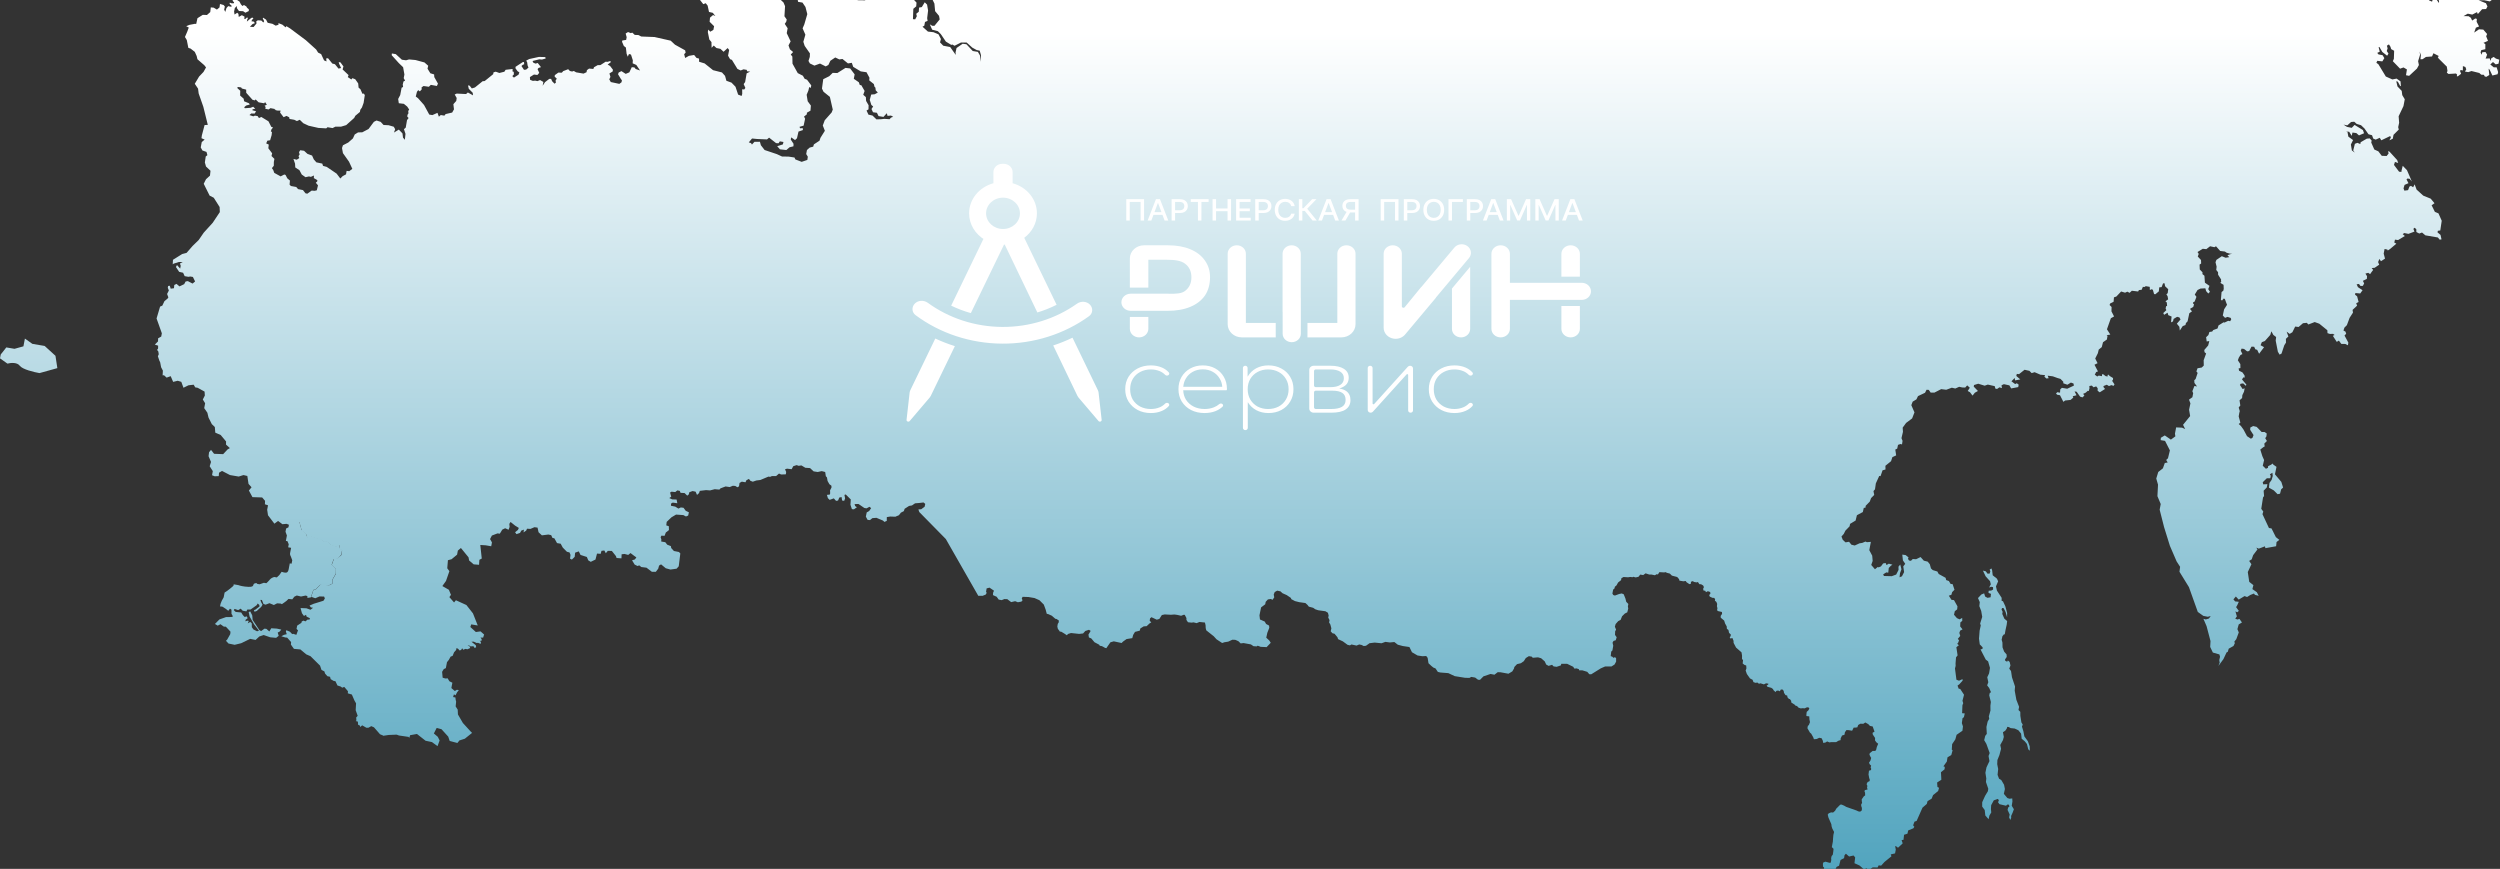 <svg width="1266" height="440" viewBox="0 0 1266 440" fill="none" xmlns="http://www.w3.org/2000/svg">
<rect x="0" y="0" width="1266" height="440" fill="#333333" stroke="none"/>
<path d="M182.401 368.171L183.408 367.303L185.487 368.506L186.583 368.52L188.016 367.724L189.386 368.322L192.438 371.823L193.931 372.442L194.048 372.6L196.892 372.184L200.915 372.02L201.988 372.446L206.871 373.156L208.624 375.396L207.27 373.658L207.673 372.305L211.143 371.683L215.508 375.114L218.732 375.785L221.563 377.844L222.621 374.974L221.693 373.117L219.707 371.427L221.138 368.62L223.576 369.278L226.983 373.031L227.721 375.219L231.627 376.249L232.64 374.966L235.39 374.082L238.934 371.237L239.034 371.098L238.352 370.444L234.411 366.133L231.901 361.805L231.78 359.357L230.736 357.723L230.987 355.34L230.705 354.13L230.626 353.198L229.437 352.995L229.883 351.615L230.685 352.116L231.419 350.664L232.348 349.435L231.345 349.316L230.329 349.941L228.566 348.427L229.08 345.724L227.555 344.978L226.684 343.495L225.565 343.599L224.16 343.186L223.884 340.21L224.732 338.829L225.779 338.332L226.35 335.326L227.288 334.151L228.181 332.535L229.215 332.105L229.936 330.338L230.962 329.179L231.213 328.147L232.025 328.597L232.734 329.394L233.493 329.159L234.044 328.283L234.626 329.075L235.578 328.596L236.731 328.792L238.075 328.172L237.955 327.458L236.796 326.81L237.625 326.882C237.625 326.882 238.132 327.298 238.345 327.334C238.557 327.37 239.736 327.242 239.736 327.242L240.405 328.153L241.128 327.722L240.963 326.758L238.738 324.975L239.9 324.93L241.417 325.622L242.076 325.526L243.381 326.078L243.566 325.104L242.846 324.461L243.799 324.554L243.936 323.642L243.309 322.894L244.666 322.882L244.918 322.041L245.131 321.401L245.202 321.413L245.208 321.38L243.343 319.727L240.974 320.052L238.179 317.512L238.633 316.186L241.932 316.748L239.509 310.615L236.192 306.392L230.867 303.959L229.939 305.084L227.561 302.373L228.365 301.227L227.313 298.673L224.011 296.776L225.86 294.179L227.569 289.235L226.492 287.769L226.83 283.684L228.661 283.199L231.464 280.886L231.856 278.821L233.406 277.507L237.268 282.239L237.554 283.813L239.871 285.785L242.594 286.007L242.762 283.487L243.965 282.843L243.22 275.973L245.953 276.144L248.755 276.622L249.126 274.674L248.165 272.985L249.09 271.202L251.935 270.109L253.115 270.258L254.346 268.215L255.819 267.495L257.539 268.274L258.068 266.839L257.92 265.305L258.547 264.32L260.833 266.166L262.734 267.339L262.285 268.354L260.838 269.512L261.551 270.483L263.334 269.868L263.996 268.698L265.318 268.195L265.121 269.618L266.453 268.684L266.889 267.735L268.609 267.838L270.642 266.971L272.213 267.186L272.72 269.526L274.417 271.098L277.7 270.687L279.124 270.999L279.757 272.39L280.741 272.609L282.077 275.021L283.939 275.339L284.979 277.284L287.084 279.411L288.427 279.761L288.905 281.004L288.672 282.905L289.608 283.377L291.028 281.972L291.243 279.877L293.09 279.221L293.975 281.019L297.185 282.051L297.887 283.748L299.151 284.518L301.552 283.35L302.328 280.328L304.173 280.451L304.587 278.945L306.033 278.758L306.79 280.169L307.79 278.953L309.834 278.99L311.903 281.595L312.23 282.57L314.705 282.749L314.783 280.7L316.229 280.513L318.13 281.01L319.281 280.062L321.137 281.471L322.267 282.27L321.504 283.301L320.067 283.732L321.394 285.9L322.866 286.636L323.7 286.293L324.746 287.147L327.376 287.474L330.127 289.572L332.127 289.549L333.322 287.985L333.749 286.411L334.765 285.787L337.153 287.771L339.538 288.42L342.644 287.979L343.718 286.758L344.515 280.255L343.811 279.528L341.27 279.026L339.892 277.508L339.742 276.564L337.885 275.832L336.898 274.571L334.84 274.221L334.917 273.142L334.541 272.038L334.946 271.257L336.542 271.339L337.169 269.677L338.762 268.424L338.676 266.468L337.399 266.059L337.61 264.275L340.048 261.952L342.36 260.578L346.045 260.842L347.375 261.554L348.493 261.069L348.859 259.432L347.263 258.675L346.143 257.149L344.768 256.967L343.557 257.558L341.952 256.556L339.783 256.117L339.807 255.029L340.673 254.518L342.992 254.844L342.636 252.963L340.396 252.894L338.933 252.211L339.905 251.527L339.336 249.42L340.059 248.988L341.943 249.188L343.004 248.329L344.236 248.591L344.634 249.577L346.666 249.681L348.026 251.005L348.856 250.297L349.047 249.289L350.703 248.67L352.255 248.987L352.967 250.634L353.984 249.715L354.385 248.57L357.552 248.191L359.574 248.345L361.944 247.726L364.285 247.934L364.862 247.305L367.426 246.338L369.547 246.647L371.082 245.99L372.346 246.084L373.427 246.754L374.231 246.284L374.503 244.562L375.653 243.909L377.515 244.227L377.964 243.211L379.251 242.512L380.017 243.492L381.214 243.938L382.997 243.324L385.042 243.065L389.161 241.341L389.977 241.48L390.895 241.082L393.02 241.08L394.489 239.805L395.552 240.281L397.947 240.203L398.118 239.019L397.538 237.638L398.567 237.328L400.896 237.603L401.695 236.093L403.413 235.536L404.445 235.886L405.837 235.69L407.81 236.875L410.213 237.042L412.022 238.702L414.086 239.019L416.131 238.571L417.876 239.024L418.202 241.16L418.78 241.778L419.082 243.563L419.999 245.193L421.04 245.977L421.06 246.934L420.348 248.268L420.392 249.87L420.167 250.473L418.752 250.596L419.242 252.257L420.137 253.138L422.242 252.37L423.374 253.638L424.396 253.465L425.012 251.958L426.177 251.706L426.432 253.448L427.496 253.629L427.952 252.39L427.626 250.635L428.261 250.38L430.836 252.916L430.672 255.609L431.404 257.831L432.448 257.923L433.933 256.858L433.055 256.275L432.769 255.273L434.74 255.211L437.705 257.241L438.823 257.432L440.291 256.642L441.153 257.309L440.141 258.783L438.907 259.492L438.466 261.618L439.345 263.258L440.549 263.377L441.763 262.388L443.827 262.22L447.133 263.615L447.864 264.294L449.063 263.771L449.08 261.85L450.817 261.574L453.4 261.667L455.212 260.901L456.207 259.615L457.711 258.831L458.101 257.65L460.355 256.196L461.81 255.959L463.389 254.876L465.341 254.723L467.683 254.447L468.55 255.184L468.222 256.618L466.498 257.885L465.072 257.971L465.534 259.298L478.974 272.977L495.395 301.707L497.57 301.731L499.134 301.113L499.692 300.203L499.333 299.778L499.621 297.972L501.087 297.581L503.357 299.129L502.895 300.212L502.84 301.364L504.714 302.203L505.725 303.624L507.244 303.917L508.573 303.381L510.055 303.391L512.055 304.91L514.067 304.439L515.447 304.986L517.25 304.652L517.816 303.986L517.411 303.033L517.875 302.228L520.822 302.331L523.873 302.851L526.374 303.953L528.59 306.168L529.541 308.775L530.07 310.806L530.909 311.019L532.629 311.797L534.421 313.35L535.042 313.456L536.21 314.245L536.12 315.2L535.651 315.935L535.437 317.251L535.691 318.42L536.378 319.335L536.671 319.818L537.457 319.917L539.05 320.882L540.251 321.694L540.853 321.034L542.37 320.564L546.498 321.008L548.462 320.788L549.6 319.526L551.454 318.923L552.317 319.486L551.189 321.374L551.431 322.802L552.618 323.299L554.248 325.223L556.628 326.478L556.947 327.018L558.011 327.199L559.634 328.1L560.379 328.227L560.379 328.036L562.316 325.264L564.021 324.774L567.98 325.622L568.704 324.896L570.484 323.622L573.394 323.148L573.832 321.524L574.765 319.984L577.192 319.358L577.476 318.245L579.159 317.197L580.663 317.089L582.137 315.694L583.006 315.166L582.208 314.354L582.378 313.169L583.083 312.544L585.792 313.803L587.092 313.418L588.364 311.451L589.832 311.146L592.95 311.314L594.714 311.181L596.143 311.373L598.107 311.829L599.567 311.28L599.997 311.423L600.803 312.964L600.802 313.935L601.603 315.111L603.435 315.302L604.415 315.157L605.95 315.558L607.419 314.959L610.183 315.256L610.504 316.646L610.565 318.06L610.861 319.203L614.663 322.225L616.041 323.743L618.889 325.615L620.118 325.218L621.968 324.927L624.077 323.951L625.602 324.021L627.136 324.715L628.279 325.829L629.725 325.642L633.458 326.33L634.77 327.23L636.416 327.337L636.869 326.981L638.425 327.558L641.419 327.704L643.502 325.511L642.754 324.344L641.229 322.923L641.77 320.467L642.771 317.899L642.652 316.786L641.14 315.974L640.472 314.768L638.04 313.695L637.799 311.591L638.615 307.587L640.71 306.003L640.947 304.761L642.074 303.549L643.583 303.321L644.398 303.754L645.277 302.5L645.021 301.052L645.512 299.819L646.767 299.096L648.436 299.468L649.448 300.403L651.61 301.361L653.718 302.795L653.929 303.42L655.794 304.397L657.926 304.933L661.064 305.381L662.112 306.323L662.787 307.201L664.966 307.78L666.067 308.54L667.53 309.032L671.188 309.534L672.452 310.304L672.827 311.702L672.626 312.76L673.281 314.033L673.058 315.209L673.687 316.234L674.208 318.213L673.856 319.678L674.764 320.682L675.815 320.931L677.276 322.688L677.603 323.662L680.009 324.783L682.421 326.546L683.632 326.822L684.361 326.357L686.964 326.922L688.299 326.352L689.567 326.62L690.564 327.154L691.745 327.008L693.529 325.718L696.135 325.399L699.603 325.748L701.568 325.043L703.837 325.343L706.095 325.121L707.851 326.477L710.361 327.148L713.726 327.652L715.017 330.299L717.854 331.944L720.347 332.317L722.236 332.205L722.958 333.126L723.389 335.869L724.914 337.29L725.866 338.059L726.939 338.484L728.138 340.266L729.438 340.557L733.425 340.873L736.67 342.396L741.841 343.226L744.08 343.295L745.074 342.789L747.007 343.118L748.465 344.216L749.48 344.268L751.226 342.502L754.807 341.293L756.784 341.682L758.441 340.387L759.895 340.444L763.876 341.174L765.842 339.984L766.713 338.486L766.847 337.781L768.224 336.317L770.18 335.853L771.658 334.822L772.675 333.227L774.211 332.276L775.701 332.53L776.179 333.096L778.858 332.877L780.437 333.337L782.258 334.93L782.984 336.51L784.207 337.203L785.977 336.656L786.722 337.459L788.293 337.674L790.427 336.946L790.637 336.133L793.582 336.149L796.649 337.643L797.308 338.604L798.341 338.468L799.53 338.862L799.709 339.464L801.321 339.462L803.779 340.21L804.829 341.429L805.833 341.444L810.65 338.452L812.847 337.491L816.029 337.514L817.614 336.501L818.407 335.024L818.389 333.288L817.807 332.79L817.026 333.142L816.494 332.566L815.654 332.267L815.925 329.973L816.531 329.383L816.946 327.01L816.6 325.46L817.08 324.571L818.211 324.209L818.682 322.695L817.845 321.512L817.917 319.687L818.385 318.865L817.774 317.357L818.157 316.019L819.463 314.542L820.684 313.901L821.414 312.084L822.834 310.68L824.045 310.089L824.54 308.162L824.359 307.091L824.595 305.849L823.523 304.747L823.121 303.102L822.25 300.942L821.23 300.526L819.953 300.794L817.805 301.589L816.959 301.323L816.516 300.572L816.895 298.574L817.597 297.965L817.753 297.143L818.602 296.438L819.389 294.995L820.899 293.796L821.09 292.789L822.174 292.193L824.453 292.339L825.585 292.168L826.712 292.308L827.085 292.077L828.305 292.406L829.719 292.093L830.629 290.965L832.119 291.219L833.332 290.334L835.14 290.936L836.239 290.933L838.036 291.309L838.905 290.781L839.579 290.896L840.312 289.738L842.849 289.876L843.32 289.713L844.268 290.118L845.612 290.468L846.644 291.493L849.331 292.194L850.279 293.274L850.464 294.034L852.451 294.372L853.635 294.21L854.083 294.841L855.51 295.812L856.238 295.642L856.306 294.613L857.211 294.282L857.898 294.711L859.14 294.923L859.833 294.746L860.544 295.821L861.432 295.868L862.47 296.479L862.862 297.308L862.486 298.128L862.613 298.999L863.583 299.199L863.873 299.89L864.866 299.383L866.016 299.787L866.153 300.608L865.539 301.335L865.813 302.11L867.176 302.741L868.05 302.768L868.533 303.405L868.422 304.184L869.169 304.779L869.576 305.819L869.451 306.959L869.709 308.009L869.556 308.815L869.79 309.409L871.985 309.905L872.058 310.87L871.354 311.877L871.38 312.8L873.117 314.258L873.586 315.742L874.407 317.199L874.485 318.426L875.275 318.994L875.584 320.45L876.537 321.41L876.349 322.106L875.926 322.987L876.371 323.34L877.296 323.099L877.869 324.515L877.891 325.558L879.141 327.938L881.905 330.351L882.165 331.972L882.154 333.669L882.672 334.312L882.484 335.979L883.375 336.685L884.283 337.013L884.387 338.487L883.999 339.565L884.618 341.317L886.191 343.544L887.521 344.256L887.94 345.419L889.023 345.795L889.949 345.641L890.729 346.259L891.488 346.024L893.252 346.567L894.327 346.023L895.515 346.225L895.435 346.645L894.609 347.232L895.088 347.799L896.986 348.313L897.775 348.881L898.218 349.633L899.158 350.469L899.531 349.856L900.443 349.682L901.303 350.072L901.825 349.155L902.716 349.186L903.261 349.885L903.426 350.849L904.145 351.977L905.045 352.252L905.161 353.087L905.929 353.963L906.414 354.011L907.047 354.916L907.11 355.742L908.823 356.848L909.193 357.31L910.01 357.536L910.755 358.339L911.905 358.743L912.861 358.628L913.905 358.72L914.935 358.219L915.655 358.186L916.257 358.583L915.858 359.625L914.921 360.505L914.778 361.642L914.759 362.609L916.212 362.77L916.292 364.275L916.572 365.692L915.998 367.171L915.5 367.572L915.274 368.764L916.553 370.993L917.215 371.556L918.265 373.451L918.552 374.349L919.967 374.227L921.273 373.617L922.473 373.856L923.052 375.047L923.288 376.214L924.426 376.009L925.263 375.459L926.433 375.953L927.321 375.809L929.831 375.804L931.091 375.048L932.069 374.816L932.114 373.905L932.81 372.463L934.032 372.1L934.281 370.79L935.037 369.706L936.165 369.742L937.921 370.041L938.695 368.474L939.635 368.444L940.555 368.323L941.004 367.117L942.133 366.478L943.57 366.532L944.595 365.857L946.115 366.723L946.921 367.588L948.345 367.901L948.673 368.875L949.261 370.501L948.248 371.108L948.393 371.982L949.549 373.704L949.503 374.91L950.162 375.872L951.115 376.641L950.417 378.29L950.096 379.691L949.637 380.272L948.28 380.283L946.833 381.44L946.693 382.179L947.246 383.313L947.574 383.803L947.191 385.142L946.468 386.249L946.86 387.078L947.545 387.715L947.284 388.607L947.551 389.224L947.503 389.857L947.064 390.147L946.458 390.251L946.218 392.187L946.555 393.977L946.871 394.915L946.747 395.57L945.784 396.013L945.239 397.046L945.644 397.999L945.469 398.923L945.765 399.771L944.472 400.122L944.134 400.55L944.474 401.457L944.515 402.782L943.836 403.273L942.781 404.774L942.819 405.734L942.975 406.645L942.538 407.212L942.499 408.089L942.856 409.103L942.839 410.348L941.994 411.036L941.036 410.873L940.25 410.479L934.93 408.602L933.925 408.014L932.605 407.443L931.902 407.479L929.865 409.524L929.3 410.571L928.268 411.47L927.259 411.385L926.07 411.858L925.557 412.534L925.92 413.999L927.374 417.333L927.552 418.611L927.928 419.715L928.78 421.299L928.428 422.764L928.247 424.779L928.166 426.169L927.633 428.973L928.51 429.851L928.359 431.316L928.132 432.802L927.541 433.499L927.281 434.581L927.369 435.463L927.066 436.867L926.452 436.919L924.436 436.35L923.334 436.751L923.127 437.357L923.16 438.819L923.74 439.334L923.565 440.257L923.304 440.664L924.403 442.879L924.911 443L925.953 440.699L928.24 440.707L928.809 441.567L930.054 438.971L931.294 438.42L932.054 435.481L933.838 434.572L934.066 433.086L934.761 432.32L936.377 433.74L938.636 433.223L939.458 434.195L939.101 437.133L941.649 438.278L944.021 440.346L945.172 439.589L946.017 440.825L948.332 439.244L950.815 439.286L951.348 438.215L952.602 438.36L954.314 436.485L957.823 433.633L957.474 432.672L959.659 432.161L960.023 430.247L959.696 428.406L960.938 428.999L960.979 429.456L963.518 427.081L962.96 425.391L963.931 425.297L964.218 422.728L965.932 422.188L966.301 420.535L968.944 419.443L969.417 418.692L968.807 417.946L969.491 416.087L970.589 415.702L973.549 408.996L975.717 407.129L976.125 405.656L978.162 404.478L978.916 402.63L981.466 400.586L981.927 398.931L981.123 398.534L980.95 396.269L983.105 394.851L982.893 391.053L984.73 389.581L984.842 388.317L984.137 388.076L985.883 385.635L986.211 383.524L988.142 382.328L988.797 379.943L988.383 379.613L988.563 376.835L990.176 374.423L990.818 372.106L993.77 370.061L994.04 367.871L993.482 366.181L993.827 363.692L994.531 363.171L994.948 361.266L993.613 361.159L993.778 357.114L994.174 356.09L993.799 354.882L994.582 351.826L992.651 348.879L991.871 348.746L991.291 347.174L992.159 346.559L993.87 344.684L993.815 343.912L992.054 344.704L990.736 344.219L990.004 338.531L990.334 337.183L990.291 335.962L990.529 332.882L991.325 331.874L990.699 327.746L991.97 326.749L991.152 326.038L991.696 325.299L992.048 324.215L991.427 323.537L992.665 322.032L992.209 320.481L992.628 319.339L993.827 318.711L992.627 317.224L992.737 315.197L993.697 314.39L993.649 312.908L992.356 313.641L990.989 313.027L989.504 311.301L989.917 309.516L991.103 308.575L991.263 307.059L989.502 303.899L988.23 303.751L986.886 301.668L988.184 301.196L988.567 299.857L989.748 298.654L988.806 295.807L987.782 295.702L986.911 294.218L985.551 293.761L985.258 292.602L981.762 290.671L981.085 289.412L978.766 288.705L977.847 287.855L977.248 285.707L976.193 284.418L974.235 283.928L972.572 282.085L970.311 283.19L968.608 283.091L967.704 283.994L966.711 283.825L966.212 282.977L966.477 282.259L965.014 281.091L963.32 280.855L963.627 283.767L964.812 285.529L963.816 286.815L964.236 289.712L963.155 291.833L961.925 292.334L962.172 290.262L962.895 288.288L962.273 285.876L961.394 286.94L961.424 288.609L960.228 290.953L957.982 291.784L954.028 291.682L953.636 290.852L955.238 289.843L956.214 290.009L956.466 287.625L957.5 286.519L958.34 285.951L956.477 285.443L955.339 286.133L954.859 285.098L953.605 285.335L952.518 286.814L951.341 287.324L950.905 287.111L949.476 288.271L947.6 286.097L948.318 284.053L948.091 281.396L946.609 278.596L947.407 274.398L945.416 274.562L944.671 274.244L943.059 274.923L941.663 275.135L939.236 276.247L937.556 275.839L936.355 274.352L934.576 274.656L933.174 273.359L932.521 271.688L933.686 270.378L934.494 268.731L936.634 266.53L936.87 265.288L939.681 263.6L940.34 260.904L943.337 259.3L943.807 257.214L944.719 257.04L944.758 256.162L946.849 254.023L947.52 252.23L949.103 250.646L948.727 248.675L949.5 247.784L949.92 244.805L951.649 241.009L952.305 241.12L953.323 238.174L954.817 237.735L954.768 235.872L957.627 233.551L958.292 231.498L960.218 230.613L959.772 227.66L960.742 227.183L961.159 225.278L962.395 224.848L963.18 225.051L963.451 223.242L962.903 221.884L963.658 218.684L963.512 216.562L965.248 214.171L968.302 211.884L969.487 208.827L967.893 205.175L968.581 203.386L970.484 202.237L971.274 200.586L974.835 198.905L975.603 197.372L976.742 197.444L977.69 198.819L979.574 198.828L983.006 197.056L985.582 197.374L988.4 196.329L990.151 196.748L992.131 195.872L993.626 196.197L995.168 196.269L996.185 195.159L997.517 196.34L996.452 197.996L997.61 198.644L998.9 200.337L1000.06 198.87L1001.63 197.995L999.492 195.775L999.646 194.969L1001.78 194.311L1005.04 195.316L1006.63 194.755L1010.12 195.541L1010.48 196.816L1011.33 196.961L1012.5 196.137L1013.78 196.546L1013.57 195.107L1014.76 194.547L1017.54 195.142L1018.45 196.701L1022.02 196.027L1022.26 194.802L1021.32 194.069L1020.48 194.499L1018.59 193.085L1020.25 191.391L1020.42 192.633L1023.08 192.133L1021.05 190.383L1021.32 189.337L1022.45 189.461L1025.23 187.248L1027.69 187.789L1028.83 188.936L1030.33 188.481L1033.25 189.742L1035.63 189.957L1035.28 190.729L1036.26 191.659L1037.43 191.547L1036.95 190.251L1039.52 190.568L1041.92 191.428L1043.45 191.879L1044.86 193.332L1044.84 194.092L1046.94 194.831L1048.7 193.728L1050.02 194.212L1050.22 195.269L1046.83 196.857L1044.15 196.401L1043.32 197.162L1043.2 198.857L1041.77 198.612L1041.17 199.343L1041.81 199.903L1043.18 200.136L1044.9 203.498L1045.77 202.813L1048.53 202.521L1049.91 201.352L1049.64 200.664L1051.55 200.158L1050.56 198.204L1051.61 198.383L1053.35 200.847L1054.56 201.244L1055.54 200.319L1054.9 199.447L1056.19 198.852L1057.23 197.919L1057.76 198.01L1058.12 196.598L1058.04 195.475L1059.29 195.255L1060.17 196.132L1061.5 195.666L1062.26 196.593L1062.25 197.891L1063.31 198.678L1066 196.97L1065.1 195.898L1065.39 195.411L1066.88 194.832L1067.99 195.508L1069.2 195.021L1070.32 195.402L1070.79 194.65L1069.58 192.849L1070.01 192.315L1070.05 191.438L1068.42 190.45L1067.57 189.663L1067.31 189.965L1067.31 190.658L1066.33 190.492L1064.95 189.459L1064.44 189.633V190.499L1062.82 190.188L1062.03 190.66L1060.8 189.722L1061.51 188.388L1062.41 188.09L1060.65 184.706L1062.21 183.914L1061.02 181.544L1062.37 178.845L1062.79 177.044L1064.33 175.781L1064.96 173.307L1066.93 171.926L1067.24 170.106L1066.8 169.736L1068.67 169.431L1066.96 166.748L1068.94 161.157L1070.56 160.254L1069.24 157.655L1069.31 155.465L1068.29 154.46L1068.59 153.678L1070.32 152.83L1070.51 150.574L1071.71 150.171L1074.14 147.604L1076.14 148.223L1077.29 147.69L1078.42 148.299L1079.57 147.23L1082.76 147.617L1083.14 146.884L1084.52 146.756L1085.17 145.238L1085.91 145.365L1086.61 144.911L1088.63 145.255L1088.69 146.86L1089.57 146.473L1090.2 146.736L1090.83 148.906L1091.47 149.015L1093.22 147.564L1093.45 145.505L1094.64 145.397L1095.38 143.476L1096.14 143.485L1096.38 144.93L1097.98 146.45L1097.73 148.436L1097.06 149.05L1097.67 150.02L1097.95 151.594L1096.58 152.573L1097.27 153.176L1097.43 154.99L1096.92 155.023L1096.68 156.282L1097.05 157.038L1096.1 157.952L1095.48 158.522L1095.9 159.425L1097.66 158.355L1098.02 159.597L1099.69 160.296L1099.42 163.249L1100.41 162.742L1100.72 161.495L1102.5 160.429L1103.65 160.746L1104.22 161.763L1102.35 163.922L1103.63 165.475L1103.85 167.385L1105.34 165.125L1106.72 164.598L1106.95 163.614L1107.79 162.735L1108.67 158.62L1110.02 157.672L1109.01 156.425L1110.69 155.377L1111.04 154.103L1110.5 153.594L1110.66 153.049L1111.36 152.718L1112.28 150.326L1111.43 149.16L1112.84 146.852L1114.36 146.122L1116.8 146L1117.17 147.399L1118.29 148.647L1119.12 147.765L1118.24 146.402L1118.88 144.761L1116.57 143.153L1116.32 139.627L1115.31 138.813L1115.35 137.902L1113.96 136.451L1113.86 133.99L1114.66 133.434L1114.59 131.671L1112.95 129.901L1113.44 128.58L1112.82 127.624L1115.48 125.98L1117.29 126.168L1119.18 124.704L1121.38 125.183L1122.18 124.713L1124.31 127.087L1126.71 127.392L1127.58 127.991L1129.3 128.475L1130.38 128.399L1127.97 129.236L1128.9 130.226L1127.03 130.514L1125.13 129.739L1122.37 131.627L1121.94 132.819L1122.49 135.011L1122.31 136.731L1123.22 137.839L1123.25 139.11L1124.77 141.535L1124.71 142.409L1124.91 142.633L1124.35 143.232L1126.01 144.243L1126.1 146.269L1125.89 147.186L1125.01 147.902L1124.66 151.847L1125.24 152.171L1126.07 151.169L1126.67 151.392L1127.33 153.22L1127.77 154.353L1126.29 156.649L1125.62 159.777L1126.77 160.96L1128.02 160.479L1129.61 160.976L1129.91 161.686L1129.36 162.667L1128.35 162.461L1126.52 163.344L1125.98 163.217L1123.46 164.799L1122.96 166.344L1120.78 167.15L1120.25 167.892L1118.84 168.119L1118.34 169.664L1117.18 170.766L1117.47 172.912L1118.79 172.721L1118.22 174.947L1116.24 177.245L1116.38 178.343L1117.18 179.018L1115.94 182.41L1115.99 185.123L1114.95 186.126L1112.83 186.492L1112.26 188.092L1112.88 188.857L1111.86 191.924L1111.17 192.57L1111.27 193.923L1112.58 195.706L1111.26 195.446L1110.21 198.092L1110.62 199.115L1110.23 201.146L1108.51 202.379L1109.23 204.287L1108.55 207.481L1109.09 210.694L1105.49 215.123L1106.56 217.282L1105.01 216.568L1102 216.435L1101.4 219.592L1101.61 220.963L1099.34 222.621L1096.24 220.499L1094.26 221.686L1094.16 222.882L1096.38 223.26L1098.83 228.081L1097.87 232.06L1096.96 232.927L1097.72 234.202L1096.26 234.456L1095.29 237.167L1092.94 239.02L1091.93 242.332L1092.82 245.431L1092.52 251.255L1094.19 255.25L1093.65 258.105L1095.89 266.928L1098.82 276.372L1102.24 284.304L1104.01 287.032L1103.68 289.524L1108.48 297.328L1112.96 309.878L1115.75 311.879L1118.02 312.336L1119.51 311.947L1118.61 313.199L1117.03 313.693L1115.81 313.363L1117.41 317.085L1119.4 324.635L1119.24 327.606L1120.59 330.453L1123.9 331.4L1124.23 332.599L1123.84 334.249L1124.05 335.567L1123.4 337.242L1125.94 333.775L1127.55 330.356L1128.12 330.125L1128.63 328.496L1131.05 327.123L1131.72 325.712L1131.47 324.907L1132.46 323.671L1133.72 320.245L1133.02 318.601L1133.68 316.217L1135.33 315.216L1134.06 313.406L1133 313.726L1131.93 313.284L1132.75 312.141L1132.02 309.591L1132.94 310.06L1133.75 309.366L1132.36 307.464L1132.95 306.472L1133.73 304.751L1131.88 304.558L1131 303.523L1132.23 302.068L1133.68 303.651L1136.65 301.851L1137.91 302.326L1139.59 301.278L1141.41 300.566L1141.89 301.22L1143.81 301.737L1142.87 299.914L1140.61 298.315L1141.12 296.305L1139.02 294.663L1138.28 289.684L1140.12 285.715L1138.97 284.046L1140.26 283.243L1140.99 281.132L1143.17 278.244L1142.59 277.314L1143.85 277.84L1146.97 276.656L1147.19 277.595L1152.63 276.616L1152.84 274.484L1154.25 273.391L1152.5 272.001L1150.3 267.604L1148.99 267.38L1145.72 260.375L1146.12 259.039L1145.1 257.653L1146 251.877L1146.53 251.205L1146.3 248.495L1147.89 246.86L1148.21 245.181L1146.1 245.273L1145.85 244.207L1147.91 242.202L1149.68 242.173L1149.91 240.93L1149.45 240.21L1150.75 239.409L1150.92 241.033L1150.34 243.031L1149.24 244.577L1148.99 246.961L1151.44 248.332L1153.36 250.254L1154.61 250.017L1155.18 247.808L1156.16 246.884L1155.27 244.045L1152.03 240.182L1152.82 236.417L1151.16 235.232L1150.8 234.72L1150.14 235.301L1148.59 236.059L1148.48 236.924L1147.45 237.391L1145.86 235.854L1146.54 232.971L1145.64 230.963L1144.61 227.669L1146.12 226.47L1146.84 226.072L1146.64 224.65L1147.97 223.318L1147.11 221.888L1147.71 221.003L1147.88 219.541L1146.79 218.748L1145.3 218.772L1142.77 216.174L1141 215.751L1139.58 216.497L1139.49 217.659L1141.19 220.325L1140.65 221.724L1139.84 222.157L1137.89 220.871L1136.13 217.573L1134.86 215.796L1133.69 214.713L1134.52 214.022L1133.67 210.862L1133.97 209.127L1134.22 208.182L1133.67 206.371L1134.5 205.335L1134.1 202.719L1135.4 201.571L1135.52 200.1L1136.37 198.338L1136.69 196.642L1135.67 197.005L1134.3 194.952L1134.65 194.337L1135.94 194.139L1137.31 195.396L1137.56 194.746L1136.48 193.504L1135.34 192.096L1136.1 191.081L1136.75 191.193L1136.62 190.078L1135.55 188.561L1133.86 187.736L1133.64 186.555L1134.55 186.398L1134.5 184.378L1133.25 182.449L1133.75 181.095L1134.57 179.779L1135.55 179.306L1134.72 177.534L1135.15 176.532L1136.39 176.71L1137.96 177.93L1138.99 177.777L1140.15 175.548L1141.5 175.587L1142.12 176.907L1143.03 177.131L1144.01 179.152L1146.52 175.82L1144.75 174.825L1145.4 173.27L1146.92 172.697L1149.67 169.595L1150.22 167.765L1151.22 169.6L1152.63 170.672L1152.41 172.49L1153.51 178.102L1154.38 179.585L1155.36 179.059L1156.77 174.827L1157.62 173.499L1157.58 171.586L1158.84 170.395L1157.95 167.938L1159.49 169.085L1160.86 168.243L1162.28 165.366L1164 165.59L1166.25 163.668L1168.17 163.476L1168.96 164.321L1172.17 163.082L1174.5 163.929L1178.57 167.241L1178.64 168.709L1179.92 169.118L1181.47 169.053L1182.24 169.634L1181.35 170.055L1183.33 173.131L1184.41 172.483L1185.63 174.147L1187.71 174.189L1188.99 174.859L1189.2 173.49L1187.26 169.901L1188.1 169.022L1187.76 167.941L1186.73 167.384L1187.21 165.923L1188.46 164.662L1189.84 160.946L1191.55 158.308L1191.34 156.937L1193.63 154.78L1193.19 153.56L1194.39 152.932L1193.65 150.068L1192.6 149.247L1192.76 148.391L1195.21 148.617L1196.4 146.966L1194.06 145.423L1193.4 143.976L1194.58 143.797L1195.34 144.81L1196.56 144.758L1197.2 143.532L1196.57 142.211L1198.57 141.218L1198.68 139.901L1197.85 138.547L1199.27 138.147L1200.22 138.812L1201.15 137.497L1201.78 136.702L1201.01 135.739L1202.51 135.614L1204.83 134.033L1204.27 132.725L1204.92 131.12L1205.71 132.277L1207.77 130.964L1207.1 128.423L1207.55 126.073L1208.97 126.385L1209.16 126.867L1210.31 126.109L1213.52 123.397L1212.47 122.838L1212.81 121.352L1214.4 121.554L1217.82 119.521L1216.72 118.57L1217.51 118.011L1219.64 118.427L1222.68 117.281L1222.14 115.905L1222.73 115.312L1223.6 116.033L1223.65 117.497L1225.13 118.27L1226.51 117.743L1228.2 119.175L1234.53 120.254L1235.47 121.368L1236.38 121.211L1235.88 118.958L1234.36 117.677L1234.52 116.871L1235.76 116.701L1236.49 111.782L1234.84 108.051L1233.02 107.291L1231.37 103.941L1232.83 102.908L1230.91 100.604L1227.15 99.079L1223.76 96.005L1222.78 93.359L1222.02 94.826L1220.88 94.11L1220.13 94.502L1219.44 96.292L1217.58 96.546L1217.14 95.397L1217.67 93.633L1219.65 92.757L1218.66 90.871L1219.15 90.384L1220.27 90.574L1221.37 91.906L1218.89 86.179L1216.75 83.959L1216.15 86.336L1216.09 87.037L1214.9 86.954L1212.31 83.515L1212.8 82.003L1214.45 82.545L1213.93 81.052L1210.08 76.826L1209.34 76.508L1209.58 77.762L1208.59 78.998L1206.12 78.906L1204.39 76.635L1202.35 75.715L1200.8 72.193L1201 71.152L1200.05 70.089L1198.54 70.213L1195.43 72.04L1195.25 72.963L1193.81 72.337L1192.51 72.826L1191.67 76.184L1192.47 77.274L1190.99 76.19L1190.49 73.174L1191.59 70.935L1189.21 69.195L1188.77 66.884L1188.01 66.633L1189.61 66.715L1190.9 68.79L1191.29 67.123L1193.25 67.388L1194.59 68.568L1197.15 67.481L1196.58 65.858L1192.36 63.248L1190.92 64.737L1188.52 64.258L1186.78 63.112L1188.67 63.486L1190.6 61.771L1192.19 61.642L1193.44 62.757L1195.62 63.406L1197.39 65.094L1199.4 67.985L1201.19 68.481L1201.82 70.183L1203.06 70.706L1205.12 69.775L1205.89 71.05L1210.4 68.889L1210.74 69.589L1209.99 71.055L1211.7 70.254L1212.08 68.273L1214.74 65.608L1214.44 64.395L1214.92 62.171L1214.67 58.87L1217.11 53.739L1217.77 50.263L1216.5 48.158L1216.23 46.015L1214.09 43.795L1213.46 41.14L1214.26 41.346L1215.45 43.576L1215.81 43.603L1215.63 41.214L1213.64 39.801L1211.51 40.235L1208.18 38.749L1204.42 32.544L1203.39 31.796L1203.85 30.8L1206.42 31.082L1207.43 29.434L1206.54 27.947L1204.49 27.563L1203.83 26.792L1205.1 26.177L1204.53 23.895L1204.92 23.771L1206.41 26.313L1208.85 28.22L1209.53 27.157L1208.66 25.831L1209.08 24.498L1208.73 23.139L1209.76 22.481L1210.52 23.669L1210.9 24.876L1212.39 25.703L1212.26 29.754L1211.74 31.001L1215.4 34.78L1217.13 34.156L1218.86 35.162L1218.4 38.098L1219.99 38.404L1223.95 34.728L1224.93 32.92L1224.53 30.979L1225.51 27.766L1225.31 26.103L1225.93 27.872L1225.72 30.004L1226.77 29.991L1228.51 28.832L1231.58 28.592L1232.29 26.963L1235.04 28.385L1234.5 28.9L1234.9 29.609L1238.52 33.207L1239.06 33.716L1239.4 35.905L1239.08 36.804L1239.93 37.452L1243.71 37.229L1244.28 37.777L1244.13 38.583L1244.64 38.671L1246.3 37.359L1245.74 35.894L1246.15 35.461L1247.19 35.673L1247.2 33.474L1248.46 33.913L1248.92 35.136L1248.25 36.236L1249.94 36.523L1251.56 35.968L1255.52 36.954L1256.49 37.813L1257.88 37.894L1258.21 38.661L1259.04 38.924L1260.58 37.972L1260.23 34.793L1260.74 35.262L1262.14 38.238L1264.77 37.595L1265.05 36.499L1264.3 34.083L1262.82 34.09L1261.08 32.649L1262.45 31.41L1263.83 32.599L1265.25 32.269L1265.64 30.22L1263.93 29.669L1262.81 28.836L1261.6 29.514L1261.2 30.85L1260.78 29.566L1258.73 29.667L1259.47 27.626L1258.63 26.339L1257.05 26.452L1256.68 27.723L1256.16 26.541L1256.52 25.39L1258.57 24.908L1258.58 22.361L1257.63 21.696L1259.91 20.681L1259 18.358L1259.48 17.228L1257.55 14.992L1255.36 14.844L1252.92 16.508L1253.79 14.023L1255.4 13.394L1254.16 11.018L1254.28 9.563L1253.47 9.357L1251.9 10.423L1251.25 9.013L1250.07 8.204L1247.55 8.156L1249.67 6.923L1251.96 7.383L1254.36 6.145L1254.77 7.135L1256.93 4.676L1258.96 4.572L1259.65 3.251L1258.88 1.629L1255.17 0.13L1258.15 0.153L1260.87 0.719L1262 -0.145L1261.64 -1.992L1259.89 -3.121L1259.16 -5.032L1257.46 -4.941L1257.44 -5.931L1258.47 -7.957L1257.83 -12.591L1258.37 -13.521L1259.55 -14.586L1259.88 -15.777L1258.32 -16.615L1256.31 -15.103L1254.68 -14.323L1255.02 -16.398L1253.5 -16.812L1253.15 -15.624L1252.03 -15.399L1251.73 -16.247L1252.45 -17.91L1247.32 -19.704L1246.03 -19.299L1243.61 -20.179L1242.38 -21.793L1242.3 -22.604L1240.84 -23.233L1239.9 -23.099L1239.41 -24.171L1237.96 -24.61L1236 -22.516L1234.25 -22.434L1233.35 -22.137L1232.29 -21.589L1234.44 -21.223L1233.59 -20.153L1231.38 -19.3L1230.49 -19.33L1230.8 -17.77L1232.12 -16.278L1231.54 -15.702L1229.87 -16.455L1229.1 -19.707L1229.5 -20.591L1228.31 -20.499L1225.53 -17.888L1223.79 -15.705L1221.77 -14.611L1221.91 -13.703L1224.47 -15.018L1225.57 -14.83L1226.03 -13.035L1227.4 -11.364L1230.11 -8.769L1230.26 -6.768L1228.85 -5.708L1228.95 -4.321L1231.3 -4.337L1233.69 -5.073L1234.69 -3.465L1234.5 -2.006L1235.14 0.807L1235.09 1.527L1233.83 -0.284L1233.24 -2.515L1232.26 -3.133L1231.02 -1.906L1231.23 -0.31L1231.91 0.343L1231.51 0.812L1230.09 0.189L1229.13 -2.367L1226.94 -3.07L1224.94 -1.885L1223.71 -2.633L1223.49 -4.489L1224.43 -5.196L1223.71 -7.07L1222.39 -8.629L1222.22 -10.496L1219.39 -11.931L1217.55 -17.08L1216.16 -19.26L1216.57 -19.917L1215.66 -21.061L1214.31 -21.586L1214.67 -20.883L1213.9 -19.61L1213.24 -20.224L1212.8 -22.137L1209.74 -24.514L1207.76 -25.077L1205.93 -25.007L1206.06 -23.858L1207.41 -22.795L1210.47 -21.131L1207.96 -20.657L1205.17 -22.346L1203.89 -24.09L1204.5 -25.198L1203.76 -25.898L1201.03 -26.484L1201.83 -25.775L1201.67 -24.919L1199.14 -24.709L1198.08 -26.554L1198.74 -27.272L1196.04 -28.253L1195.33 -28.113L1195.36 -26.514L1194 -27.195L1193.57 -28.744L1191.07 -29.1L1191.6 -27.674L1184.48 -30.291L1182.32 -29.897L1179.69 -31.298L1179.84 -32.349L1177.42 -33.402L1177.08 -33.028L1176.84 -32.167L1176.02 -32.878L1174.48 -33.643L1173.14 -35.084L1172.01 -34.776L1172.21 -33.337L1169.75 -33.895L1167.5 -34.088L1166.67 -32.895L1164.08 -33.457L1159.25 -36.066L1159.56 -36.654L1162.36 -35.085L1163.78 -34.08L1164.19 -34.774L1159.76 -38.839L1153.93 -40.473L1151.28 -40.284L1150.53 -40.983L1151.68 -41.69L1150.48 -42.846L1148.57 -42.721L1149.07 -42.135L1147.76 -41.977L1145.97 -43.182L1140.92 -45.707L1138.06 -45.883L1136.87 -44.941L1135.72 -45.589L1135.07 -46.792L1133.3 -46.382L1130.1 -46.996L1128.83 -48.495L1127.63 -48.51L1125.16 -48.619L1124.58 -49.168L1123.21 -47.998L1122.57 -46.772L1122.01 -48.462L1114.77 -47.911L1114.32 -46.324L1112.79 -47.156L1111.53 -45.446L1110.87 -45.508L1110.42 -46.728L1107.96 -46.887L1107.74 -45.33L1106.59 -45.647L1105.04 -45.271L1103.02 -47.088L1100.87 -46.745L1100.45 -45.602L1096.54 -46.338L1091.76 -46.702L1090.75 -47.567L1086.77 -47.639L1086.3 -47.252L1088.36 -45.185L1088.97 -42.342L1089.88 -41.424L1090.09 -39.655L1090.93 -36.963L1090.03 -36.093L1089.71 -33.983L1090.67 -33.749L1092.5 -34.79L1095.31 -32.907L1095.85 -31.531L1097.03 -31L1099.62 -27.561L1099.71 -24.875L1102.04 -23.646L1103.36 -21.308L1102.95 -20.233L1103.29 -19.152L1102.38 -18.596L1103.26 -16.852L1102.4 -16.304L1101.3 -16.873L1099.05 -15.992L1099.05 -14.657L1096.86 -14.771L1095.32 -14.081L1092.51 -14.94L1091.6 -16.118L1091.94 -17.914L1089.78 -22.114L1088.57 -22.511L1087.89 -22.107L1083.94 -23.681L1081.24 -23.759L1080.15 -24.777L1078.17 -27.802L1078.61 -29.771L1077.28 -31.213L1075.1 -31.826L1074.9 -32.883L1074.37 -34.898L1071.76 -35.984L1070.69 -35.369L1070.15 -33.589L1069.73 -31.407L1069.83 -30.177L1067.3 -27.869L1066.23 -26.267L1065.33 -27.529L1065.29 -28.558L1064.46 -28.63L1062.67 -27.878L1059.1 -28.764L1055.79 -28.218L1054.61 -28.836L1051.98 -27.533L1049.37 -27.475L1048 -28.143L1046.57 -29.981L1045.41 -30.247L1044.7 -29.692L1044.66 -28.417L1041.48 -27.78L1039.66 -26.843L1036.13 -27.097L1033.61 -25.17L1033.05 -22.058L1032.2 -18.251L1034.58 -13.443L1034.57 -10.896L1032.8 -14.387L1031.36 -16.366L1029.89 -16.426L1028.25 -17.728L1028.29 -16.179L1029.85 -15.15L1030.21 -12.402L1030.1 -11.467L1028.14 -14.921L1026.56 -15.191L1026.6 -18.253L1024.22 -21.345L1023.33 -23.732L1021.79 -23.804L1022.04 -21.145L1021.35 -19.667L1020.95 -21.781L1019.25 -23.162L1016.84 -23.262L1016.47 -22.111L1015.57 -23.356L1013.21 -23.758L1010.76 -21.819L1008.72 -21.715L1010.29 -23.233L1010.39 -24.811L1009.25 -28.334L1009.82 -30.663L1009.2 -31.652L1009.3 -33.23L1008.22 -36.413L1005.79 -40.277L1002.47 -42.697L999.557 -46.903L991.636 -50.992L987.224 -51.865L985.132 -51.841L981.044 -50.18L980.718 -49.525L978.89 -50.218L975.496 -49.704L968.435 -47.718L965.917 -47.575L962.61 -45.4L960.789 -45.069L956.814 -42.939L954.696 -42.398L952.262 -40.959L949.257 -40.76L946.981 -41.98L943.186 -41.864L940.48 -41.112L942.729 -42.636L945.838 -43.77L946.499 -45.13L944.604 -48.261L940.411 -49.999L936.862 -53.29L935.667 -54.135L934.812 -53.588L932.487 -50.604L932.207 -48.745L931.716 -50.111L930.741 -49.896L929.433 -48.022L928.073 -47.612L927.712 -48.506L928.802 -50.677L929.793 -51.652L929.402 -53.834L927.497 -55.181L925.063 -53.741L925.171 -52.579L923.717 -50.903L922.872 -52.139L922.995 -54.232L922.349 -56.128L922.025 -58.662L919.953 -57.299L916.973 -57.616L914.864 -56.831L913.715 -57.53L915.447 -58.448L915.35 -60.059L915.798 -61.647L915.542 -63.476L915.975 -63.922L918.662 -61.107L920.287 -61.853L920.904 -63.654L918.714 -67.737L913.344 -70.698L908.82 -72.041L903.564 -71.654L898.812 -71.51L895.38 -69.738L894.45 -61.282L893.83 -59.082L894.193 -57.425L892.03 -55.298L891.619 -53.132L889.085 -51.848L887.649 -52.093L887.021 -53.032L887.356 -54.118L885.58 -55.756L887.01 -56.535L888.088 -55.849L889.824 -58.239L889.808 -61.622L888.183 -62.61L887.618 -65.705L888.724 -65.066L890.76 -66.244L890.503 -64.502L891.912 -62.668L892.454 -59.837L893.161 -60.669L893.693 -64.912L893.407 -68.029L887.177 -66.855L882.12 -64.718L881.667 -63.01L878.784 -61.716L877.269 -62.996L877.896 -64.172L879.438 -64.482L878.036 -66.645L879.794 -69.916L881.493 -68.933L882.455 -69.081L884.177 -67.834L890.384 -69.272L892.729 -69.566L888.555 -70.347L886.002 -70.4L882.737 -71.338L875.333 -72.461L873.526 -71.816L863.391 -72.833L857.551 -73.707L853.84 -73.646L850.297 -75.914L846.814 -75.987L844.155 -75.487L845.641 -72.998L848.568 -72.499L850.082 -71.6L851.761 -71.573L853.141 -69.293L852.722 -68.151L849.22 -66.009L847.441 -66.572L844.313 -66.013L843.542 -63.788L842.273 -62.409L843.5 -58.941L846.415 -57.612L847.094 -59.352L849.249 -60.769L852.618 -61.149L851.467 -58.277L848.51 -58.711L849.499 -56.497L849.026 -56.127L849.538 -54.584L847.169 -53.775L848.842 -53.039L850.809 -53.466L851.486 -52.016L850.741 -50.219L852.448 -47.831L854.506 -47.289L856.619 -43.861L855.877 -42.462L854.748 -43.556L852.79 -43.179L853.012 -41.165L851.86 -40.789L851.038 -41.761L849.85 -41.583L849.464 -43.503L847.15 -45.874L845.754 -45.661L846.431 -44.211L844.748 -43.544L843.867 -44.596L842.667 -43.968L843.097 -41.988L842.85 -39.344L844.723 -38.504L847.151 -39.234L848.375 -37.483L846.798 -36.608L848.521 -35.361L846.736 -34.452L844.495 -35.475L844.466 -34.648L846.633 -32.944L842.784 -33.6L842.168 -35.369L839.307 -35.926L838.536 -37.843L836.619 -38.742L834.961 -41L832.283 -41.457L830.644 -42.759L829.16 -42.752L828.338 -43.342L822.086 -42.051L821.544 -40.548L820.664 -39.866L821.753 -38.467L821.161 -37.476L822.123 -35.406L821.703 -35.026L820.258 -36.677L818.828 -36.279L817.425 -37.09L810.492 -37.509L807.356 -38.356L805.906 -40.648L803.906 -41.492L802.372 -43.729L801.724 -46.006L800.281 -46.894L800.24 -45.618L801.048 -42.742L800.739 -38.322L802.223 -33.025L803.309 -28.819L803.418 -19.856L802.602 -18.071L801.543 -18.182L800.777 -19.838L800.633 -21.197L799.406 -22.932L798.384 -22.465L798.811 -21.248L798.025 -20.29L795.576 -21.279L793.61 -24.422L789.565 -25.493L788.221 -27.958L786.889 -28.757L782.196 -34.601L781.078 -34.792L779.807 -34.176L778.335 -34.618L777.743 -35.742L781.723 -38.183L783.208 -37.809L782.178 -38.747L780.331 -40.015L778.732 -42.194L778.199 -42.285L778.53 -41.137L779.878 -39.364L779.438 -37.723L777.17 -36.775L774.113 -38.128L771.354 -40.956L770.931 -42.293L767.667 -43.231L767.339 -45.072L766.007 -46.252L769.785 -45.609L772.966 -44.234L774.317 -42.86L776.355 -43.276L778.345 -45.554L778.386 -46.829L776.915 -46.508L776.761 -47.817L775.081 -47.843L776.15 -50.192L774.608 -52.483L773.232 -51.989L773.142 -53.443L772.23 -54.136L770.926 -53.63L770.011 -52.867L767.315 -53.709L767.505 -55.964L771.278 -58.181L771.26 -59.432L769.857 -59.758L767.094 -57.941L767.263 -59.888L768.834 -61.025L768.587 -62.904L767.86 -62.837L767.032 -62.337L766.829 -63.966L765.239 -64.272L764.788 -65.077L763.699 -66.285L765.045 -68.257L764.398 -69.095L763.216 -68.465L761.705 -66.677L761.752 -69.91L760.365 -71.481L758.552 -70.612L757.547 -70.818L757.325 -73.213L755.577 -72.107L754.742 -72.145L754.121 -71.194L754.019 -73.447L754.165 -74.601L751.806 -75.003L750.696 -74.655L750.003 -75.536L747.332 -75.263L745.784 -75.596L745.253 -74.924L746.053 -74.025L746.316 -72.229L745.235 -72.708L744.378 -72.438L744.148 -71.229L743.681 -71.569L741.689 -71.492L741.193 -72.062L742.2 -73.312L743.427 -73.987L742.751 -75.731L741.283 -76.294L741.067 -74.77L739.874 -74.177L739.044 -75.687L737.679 -76.405L736.418 -78.25L735.68 -77.353L734.313 -77.291L732.059 -77.571L731.585 -78.64L730.971 -77.341L729.808 -76.811L728.074 -78.666L726.679 -78.748L726.801 -77.271L727.067 -76.55L724.87 -75.399L724.15 -76.042L724.048 -77.047L722.832 -75.66L722.706 -73.549L723.637 -72.091L723.753 -70.389L724.605 -69.863L724.484 -67.682L726.329 -66.986L726.944 -65.599L726.446 -64.037L727.637 -62.499L727.95 -61.163L726.547 -59.755L725.744 -60.153L725.433 -61.505L722.968 -61.25L721.501 -61.916L719.799 -61.824L720.274 -60.565L718.963 -59.159L717.149 -59.347L715.884 -60.013L711.735 -58.709L706.237 -58.78L704.265 -59.775L701.508 -60.297L700.865 -60.094L699.44 -60.788L691.853 -62.393L689.893 -64.512L689.505 -67.768L690.987 -69.491L691.703 -69.698L692.073 -70.97L689.809 -72.257L687.189 -72.635L681.482 -71.319L674.57 -72.237L668.622 -71.778L664.904 -71.77L663.953 -70.719L662.835 -70.909L661.773 -69.946L659.758 -69.267L657.164 -67.664L657.892 -65.425L659.064 -64.844L660.547 -65.232L661.161 -64.608L660.074 -63.51L659.116 -63.483L657.249 -62.137L657.228 -61.257L656.677 -61.923L656.927 -65.069L654.968 -67.189L654.801 -68.43L655.428 -69.606L653.894 -71.462L652.759 -71.847L650.011 -75.504L649.142 -75.843L649.025 -74.841L651.151 -71.479L651.088 -69.705L649.37 -68.472L646.001 -68.474L644.703 -68.002L642.45 -68.577L638.433 -72.971L638.615 -74.604L639.792 -75.496L639.771 -76.834L637.254 -76.309L637.024 -74.424L635.608 -73.331L633.018 -75.697L630.512 -76.002L628.551 -74.933L628.424 -72.146L626.704 -70.515L627.546 -68.205L629.278 -67.008L632.156 -68.373L632.633 -69.435L636.172 -70.618L636.663 -69.251L636.127 -67.488L632.482 -65.752L633.239 -64.34L631.656 -62.755L629.445 -62.491L627.806 -63.793L627.759 -63.159L628.335 -61.276L626.729 -59.573L623.811 -58.095L624.528 -56.569L623.399 -55.929L622.074 -56.085L619.138 -54.419L616 -54.573L613.007 -54.823L611.69 -53.192L612.13 -50.881L614.478 -47.534L615.727 -46.975L614.415 -46.817L612.111 -47.123L611.315 -46.115L611.578 -45.377L610.51 -43.999L608.578 -42.699L606.924 -42.859L606.144 -41.935L606.821 -43.379L608.424 -44.198L610.415 -48.314L609.391 -49.286L609.448 -50.645L610.359 -51.391L610.591 -53.38L610.209 -55.802L611.44 -57.846L613.313 -58.549L614.244 -59.881L613.884 -63.288L613.528 -64.302L614.343 -65.221L615.507 -65.178L616.148 -64.792L618.601 -65.171L620.812 -68.521L620.805 -69.926L620.2 -71.849L621.955 -75.589L623.62 -77.125L625.548 -79.656L625.087 -82.144L624.537 -82.238L623.28 -81.308L621.902 -81.474L620.062 -82.394L621.896 -82.116L624.221 -83.367L625.901 -83.826L626.992 -85.321L626.895 -86.257L628.074 -87.165L629.867 -89.563L629.562 -90.465L630.564 -91.975L632.934 -92.594L633.08 -93.939L632.191 -95.234L632.196 -96.031L633.894 -97.838L633.762 -99.456L634.706 -100.664L635.464 -100.795L637.168 -103.209L637.836 -106.336L637.783 -109.24L636.708 -112.058L637.391 -112.86L637.218 -114.068L636.297 -114.52L635.335 -114.181L634.257 -115.058L633.68 -116.457L633.148 -116.547L631.857 -114.861L631.036 -114.394L630.22 -115.209L629.544 -117.335L629.988 -117.745L629.277 -118.438L627.073 -119.074L626.183 -120.751L626.633 -121.194L628.979 -120.915L631.731 -119.302L632.867 -117.861L633.807 -118.567L634.473 -118.506L635 -117.428L635.062 -116.499L635.702 -116.303L636.133 -117.512L635.057 -119.463L635.156 -121.041L634.303 -122.816L633.334 -123.692L632.62 -123.692L631.575 -123.298L630.511 -123.965L630.495 -125.805L628.441 -128.391L628.706 -129.785L627.598 -131.083L626.921 -132.533L625.757 -132.766L624.18 -132.082L623.922 -130.531L625.467 -130.181L626.444 -129.252L626.012 -128.424L624.918 -127.969L624.638 -126.786L623.823 -126.544L621.451 -130.345L621.784 -131.519L621.155 -133.412L619.705 -133.971L613.904 -138.617L612.278 -139.501L611.927 -140.063L608.059 -140.428L607.974 -141.812L608.722 -142.568L608.615 -143.644L606.754 -143.58L606.162 -144.322L604.336 -144.252L602.773 -143.253L602.222 -143.728L600.403 -142.634L599.479 -141.145L597.137 -141.544L595.944 -142.008L593.389 -140.224L590.328 -140.018L589.081 -139.815L588.377 -140.541L587.099 -140.759L586.243 -140.298L586.069 -138.612L587.271 -137.904L588.24 -137.895L588.687 -135.531L588.38 -132.567L586.776 -130.483L584.146 -130.81L581.76 -129.241L578.302 -129.067L577.18 -129.519L578.827 -130.382L580.286 -130.636L580.835 -132.466L579.364 -136.097L580.982 -138.248L581.347 -139.781L582.173 -140.662L581.614 -143.306L581.92 -144.918L580.044 -147.474L578.52 -146.971L577.49 -147.909L576.56 -147.929L575.765 -146.157L573.566 -146.342L572.873 -147.222L571.007 -146.656L569.088 -144.748L567.456 -145.026L567.555 -146.222L569.116 -147.689L569.268 -148.877L568.075 -149.34L564.519 -145.856L560.265 -145.055L558.951 -145.66L560.747 -147.59L562.715 -147.636L565.046 -149.978L564.843 -151.798L565.966 -153.08L566.159 -153.809L568.05 -154.51L567.983 -155.215L565.494 -156.28L564.978 -157.131L565.23 -159.515L564.497 -159.9L561.858 -158.443L559.587 -159.211L559.111 -161.719L557.591 -161.909L555.665 -160.642L554.006 -163.282L552.845 -163.532L550.056 -161.962L549.407 -160.669L547.764 -160.498L548.547 -158.649L546.622 -157.382L545.714 -154.729L545.994 -152.636L543.781 -150.915L542.081 -143.422L543.833 -141.269L543.469 -139.355L541.89 -139.624L541.78 -137.598L543.035 -135.338L544.76 -135.166L546.269 -132.412L548.518 -131.526L545.741 -130.405L546.145 -128.291L545.909 -127.048L549 -126.261L551.3 -126.701L553.777 -125.187L556.491 -124.534L556.959 -123.431L555.334 -122.686L553.884 -123.245L552.536 -123.284L550.649 -124.628L546.436 -123.752L545.405 -124.69L543.572 -124.292L541.939 -124.951L540.378 -125.217L538.971 -124.175L535.454 -124.843L533.967 -123.762L534.168 -123.087L535.819 -122.233L535.951 -120.807L538.043 -120.831L538.949 -119.914L540.987 -120.711L542.207 -118.267L544.178 -116.596L545.494 -112.923L543.146 -109.821L540.52 -109.108L542.693 -112.637L541.906 -113.794L542.353 -116.145L539.709 -116.786L539.136 -117.334L539.266 -118.404L538.361 -118.94L536.553 -118.295L534.314 -118.555L532.021 -117.091L533.73 -116.158L532.566 -115.334L530.681 -115.725L531.593 -114.165L531.068 -113.232L528.19 -111.868L528.199 -113.652L527.507 -113.96L526.09 -113.248L526.417 -111.407L525.42 -109.723L523.983 -109.968L524.146 -112.557L523.073 -114.335L522.552 -113.713L522.649 -112.102L520.619 -109.9L519.516 -107.661L517.925 -109.215L518.113 -110.205L520.615 -113.731L520.133 -115.148L518.296 -115.79L513.426 -115.026L511.829 -115.87L509.017 -114.564L507.569 -115.14L506.237 -116.32L503.963 -116.396L505.603 -114.331L504.057 -113.329L503.529 -113.731L503.417 -114.582L502.805 -114.929L501.797 -113.576L500.703 -113.121L499.949 -109.54L500.807 -108.371L503.109 -109.885L503.927 -108.792L507.183 -110.023L508.181 -109.593L507.485 -108.047L502.296 -106.956L501.116 -105.371L498.799 -104.553L494.916 -104.643L494.404 -103.395L494.872 -102.293L491.81 -102.173L490.349 -103.064L489.392 -103.036L488.667 -101.634L487.609 -101.364L485.264 -101.07L484.432 -100.259L485.207 -98.653L484.467 -98.71L483.672 -97.32L482.667 -97.041L482.097 -98.282L481.458 -98.391L479.402 -96.436L479.515 -95.585L478.811 -95.063L478.517 -93.519L476.473 -92.012L476.455 -90.473L474.16 -90.153L471.211 -90.535L469.316 -89.523L468.956 -87.92L470.238 -87.632L471.3 -88.595L475.169 -86.983L474.028 -85.894L472.33 -86.496L471.821 -85.941L472.928 -84.73L471.986 -81.51L470.209 -80.738L470.305 -79.509L469.763 -78.006L468.347 -80.865L466.703 -80.695L465.336 -83.424L464.142 -83.887L463.634 -83.332L464.563 -82.151L464.406 -80.653L463.23 -79.761L464.031 -77.909L465.875 -78.357L468.453 -77.086L470.374 -76.498L470.399 -74.899L471.866 -73.367L473.581 -73.525L474.568 -73.807L475.036 -72.705L473.1 -72.151L470.994 -72.441L469.634 -74.146L468.565 -73.825L468.054 -72.578L467.097 -72.169L468.685 -69.541L470.156 -69.862L473.052 -69.49L473.482 -67.128L474.375 -66.144L475.415 -66.99L478.071 -66.416L477.267 -65.079L479.444 -63.044L481.537 -62.687L482.332 -60.125L480.525 -57.365L476.69 -55.973L474.983 -54.41L474.843 -53.289L477.301 -49.941L479.046 -48.812L475.822 -49.292L472.757 -52.622L473.027 -54.431L475.294 -57.494L476.773 -58.143L476.811 -59.402L478.115 -60.965L477.661 -61.753L471.188 -60.361L467.838 -59.788L466.539 -57.964L464.292 -57.514L462.708 -58.426L460.532 -58.346L457.662 -56.738L450.63 -55.579L445.741 -55.389L443.648 -55.746L441.095 -54.067L438.673 -54.428L437.172 -53.661L438.913 -51.838L438.5 -50.054L437.667 -48.463L438.512 -47.227L439.865 -46.927L440.067 -45.87L439.175 -44.739L441.914 -42.487L443.426 -38.398L442.679 -35.527L443.13 -34.046L443.91 -33.913L443.808 -31.642L445.998 -29.674L448.073 -29.512L453.967 -28.247L456.293 -29.116L456.06 -27.89L456.582 -26.397L456.112 -24.311L458.473 -22.573L459.405 -20.057L463.888 -19.172L466.535 -16.814L467.723 -16.611L469.102 -14.331L468.762 -10.038L469.019 -8.209L468.194 -6.374L469.667 -3.817L471.159 -2.419L473.19 1.828L473.544 5.649L475.527 8.033L475.864 9.823L473.215 13.064L472.133 13.07L470.863 12.334L472.035 15.03L474.932 15.783L476.411 17.249L478.999 21.07L481.773 22.756L482.168 22.511L483.398 23.172L486.599 21.551L489.497 21.525L492.389 24.132L494.578 25.337L496.126 25.67L496.773 27.948L496.541 31.288L496.264 28.121L495.205 26.276L492.597 25.832L489.402 22.41L487.492 22.153L484.389 24.311L483.884 26.583L483.998 27.816L481.169 23.815L477.67 23.149L476.031 21.465L476.484 19.757L475.251 17.38L472.691 16.303L469.909 16.002L467.158 13.522L468.056 13.034L468.42 11.12L469.731 10.581L469.516 9.209L469.978 5.336L469.471 2.32L468.281 1.164L466.813 3.583L465.408 3.847L465.267 5.937L463.984 7.001L464.288 8.197L463.455 9.788L462.315 9.715L462.511 4.445L463.971 3.22L464.13 1.323L461.727 -1.253L462.173 -3.985L461.406 -6.022L461.889 -8.176L464.697 -9.171L465.001 -10.384L464.988 -12.051L466.001 -14.877L464.014 -15.406L463.252 -15.345L462.176 -16.811L458.123 -15.336L453.428 -15.494L450.968 -16.035L448.042 -20.105L446.262 -21.431L446.178 -23.109L441.246 -24.521L439.358 -26.247L437.664 -28.703L431.629 -29.61L430.066 -30.639L427.904 -29.863L425.224 -27.131L424.678 -25.317L423.584 -24.862L422.838 -25.562L422.206 -24.647L423.083 -23.284L426.285 -24.523L429.337 -23.241L430.333 -20.003L427.813 -17.052L425.305 -16.96L421.678 -19.172L419.814 -22.177L418.501 -22.401L415.773 -21.15L414.817 -20.359L413.492 -20.134L415.395 -15.979L416.419 -15.684L416.689 -13.54L419.235 -10.558L422.073 -9.884L423.469 -8.363L427.651 -7.338L428.908 -8.268L429.684 -8.014L429.757 -6.667L432.702 -6.165L433.221 -3.598L434.268 -3.038L434.423 -1.348L437.874 -0.43L439.57 -1.164L438.035 0.169L434.346 0.112L432.295 -1.52L430.698 -1.983L428.808 -4.853L427.37 -5.479L425.585 -4.952L423.599 -5.099L421.697 -3.569L421.357 -4.962L419.997 -6.285L418.235 -5.875L415.166 -6.398L413.096 -8.224L410.933 -8.212L410.327 -9.65L412.023 -10.383L412.247 -11.558L410.962 -12.991L411.221 -14.351L409.008 -16.964L408.32 -18.936L409.49 -20.851L408.546 -23.3L409.424 -26.86L407.855 -28.913L408.155 -31.548L407.54 -32.554L406.427 -33.056L406.448 -35.288L404.284 -37.391L403.049 -36.96L405.445 -29.722L405.712 -25.152L404.106 -21.717L400.633 -19.05L398.477 -17.632L398.372 -16.697L399.461 -15.298L399.494 -12.675L397.723 -9.718L397.408 -7.674L400.343 -5.388L403.724 -1.501L404.141 0.927L406.376 1.308L407.892 3.542L408.818 7.15L407.295 12.367L406.444 14.337L407.843 17.574L406.813 21.16L407.496 23.253L410.147 27.033L410.084 28.807L409.419 30.861L410.131 32.126L412.412 33.225L415.247 32.183L418.14 33.63L419.487 32.906L420.496 30.773L422.976 29.098L425.022 30.088L426.622 29.858L429.415 32.119L431.36 31.809L432.055 33.835L435.864 36.148L438.803 36.58L440.303 39.383L440.181 40.697L442.518 42.569L442.857 43.961L443.311 44.368L443.455 45.727L444.521 46.862L442.945 47.738L441.159 47.884L440.447 50.571L441.242 53.133L442.17 53.932L441.326 55.193L442.092 56.848L444.073 57.117L444.892 58.782L447.375 59.205L449.087 57.33L449.436 58.672L451.222 58.526L452.31 59.162L451.229 59.55L450.468 60.373L447.812 60.181L446.293 60.373L443.841 60.457L441.847 58.523L439.776 58.048L438.814 55.978L439.806 55.384L439.856 53.295L438.588 51.103L438.478 49.178L437.145 47.997L437.841 46.071L436.177 43.169L435.397 43.036L434.923 41.673L432.367 39.903L432.791 37.67L430.524 34.666L428.16 34.384L424.021 36.989L421.675 36.902L419.945 38.583L416.89 40.108L416.245 44.851L417.02 46.456L420.244 49.051L421.712 55.49L421.165 56.922L417.641 60.915L416.662 63.556L417.711 66.231L415.475 69.802L414.999 71.246L412.153 73.118L411.805 74.272L410.033 74.733L408.644 75.969L408.258 78.001L409.081 79.355L408.845 80.979L405.966 81.961L402.759 80.721L402.337 79.765L399.312 79.302L396.023 79.261L393.415 78.054L387.2 75.972L385.301 73.534L384.827 71.789L382.056 71.819L380.787 73.198L380.32 72.477L379.184 72.092L380.837 70.138L383.409 70.386L388.423 70.599L389.472 69.703L392.993 72.47L394.257 72.564L394.902 71.582L396.746 71.896L396.439 73.127L393.573 74.042L394.959 75.613L398.205 75.976L399.824 74.588L401.804 74.093L401.845 72.817L400.44 70.671L400.651 69.563L402.609 70.919L403.587 70.011L404.359 66.624L406.592 65.861L406.502 64.892L405.149 64.974L404.89 64.219L406.963 63.619L407.705 60.105L407.153 59.058L408.582 57.897L408.611 57.07L410.418 56.043L410.634 53.463L409.016 51.28L408.486 48.001L409.372 45.846L409.781 44.079L410.575 44.526L410.821 43.233L408.673 40.371L407.479 39.907L406.567 38.348L403.981 37.023L401.32 32.236L401.25 28.654L400.441 27.614L401.634 26.344L400.008 24.975L399.303 23L400.372 20.946L398.399 16.779L398.868 14.311L397.405 12.086L398.143 10.998L398.407 9.899L397.241 8.227L397.554 3.115L396.756 1.246L394.921 -0.471L394.799 -3.681L394.008 -4.527L392.599 -4.247L392.682 -4.683L390.765 -5.582L389.994 -7.88L388.473 -9.804L388.181 -11.829L389.333 -12.205L390.088 -13.671L389.566 -15.164L390.167 -16.206L389.49 -17.656L391.116 -21.972L390.481 -24.698L390.962 -27.614L390.215 -28.695L390.592 -30.676L389.826 -32.714L391.297 -33.035L390.921 -34.624L389.236 -35.293L386.836 -35.771L382.051 -38.632L380.039 -39.027L378.91 -38.387L377.533 -39.333L376.056 -39.654L373.709 -38.962L371.284 -39.306L369.161 -38.836L368.707 -39.624L369.433 -40.263L368.141 -41.176L366.688 -41.043L366.309 -37.606L365.247 -34.909L366.404 -32.806L365.7 -32.284L364.274 -29.407L365.132 -28.238L364.715 -26.333L365.064 -24.991L364.162 -23.81L363.885 -21.292L364.834 -19.154L363.273 -17.305L363.175 -15.727L363.569 -13.563L362.866 -12.66L360.732 -11.741L356.871 -7.806L355.56 -7.266L355.621 -5.852L356.432 -4.05L355.185 -2.789L354.401 -0.114L356.14 2.106L357.385 1.625L358.358 2.865L359.035 6.049L360.964 6.499L362.266 8.125L361.082 7.611L359.546 8.944L359.352 11.026L361.618 13.267L361.267 15.113L359.678 16.056L358.673 14.983L358.437 16.226L359.203 19.996L360.287 21.325L360.36 24.215L361.44 23.064L362.812 24.321L364.822 24.733L366.425 26.22L368.469 24.332L369.238 25.295L368.686 28.2L369.705 29.968L370.645 30.319L373.422 34.883L375.082 35.686L376.53 35.1L378.162 35.379L378.3 36.096L379.883 36.244L378.099 37.153L377.334 41.564L376.591 42.582L377.45 44.514L376.894 45.32L375.835 45.209L375.862 47.571L375.54 48.591L373.783 47.91L372.454 43.922L370.432 41.844L367.846 40.901L367.163 38.427L365.607 36.688L361.101 35.539L356.824 32.123L354.021 31.264L353.995 29.665L352.705 29.324L351.505 27.837L348.855 28.286L346.965 29.368L346.455 27.427L347.203 26.67L346.953 25.483L341.818 22.632L339.641 20.597L331.441 18.749L324.751 18.492L323.211 17.727L321.461 17.689L320.199 16.521L319.42 16.769L318.04 16.222L316.836 16.97L317.341 18.842L317.082 20.202L315.137 20.512L315.01 21.183L315.897 23.258L316.95 24.079L317.307 27.208L317.9 28.713L318.508 27.343L319.532 27.639L320.465 30.537L320.376 32.065L322.234 32.884L324.134 35.704L321.916 34.944L321.263 34.14L319.928 34.034L318.701 36.633L316.868 37.412L314.698 36.02L313.301 36.718L312.984 37.617L314.418 39.993L314.945 40.69L314.721 41.674L313.635 42.477L309.306 41.549L308.525 40.168L309.123 38.952L308.616 37.184L310.251 36.198L310.384 35.302L308.949 33.41L307.712 32.697L309.295 31.493L309.081 30.885L307.662 31.319L306.727 31.229L304.054 32.957L302.655 32.996L300.807 34.051L300.478 34.913L298.297 34.732L297.21 35.535L297.012 36.576L295.506 37.273L291.764 36.635L290.576 35.947L289.719 36.217L288.596 35.956L287.726 35.045L285.197 36.018L284.537 36.79L282.727 36.776L280.968 38.036L280.863 38.781L281.959 39.852L281.339 40.803L281.512 41.821L280.834 42.399L279.621 41.169L279.069 39.931L278.192 39.92L276.027 41.58L274.796 43.432L275.163 41.502L273.496 40.541L272.149 41.075L271.021 40.847L269.828 40.956L268.445 40.426L268.343 39.039L270.402 37.743L272.135 37.969L273.068 36.915L272.227 34.986L272.741 34.398L273.953 33.998L272.301 31.896L271.233 32.217L270.11 31.765L269.672 30.893L273.133 30.027L274.444 30.164L276.324 29.618L276.129 28.909L272.942 28.816L268.032 29.886L266.468 30.694L266.949 31.539L267.176 33.137L267.629 34.22L266.445 35.249L265.344 35.356L264.064 33.422L264.793 32.766L265.439 32.547L265.367 31.477L264.835 31.386L261.074 33.831L261.04 34.588L262.081 36.048L263.009 36.657L262.591 37.799L260.253 39.307L259.431 38.526L260.234 37.674L260.154 36.361L259.546 36.188L259.584 34.929L256.043 35.348L255.419 36.316L252.88 36.958L251.046 36.299L249.918 36.644L249.743 37.568L245.437 41.046L244.414 41.131L240.498 44.295L238.921 44.789L237.832 43.39L236.998 43.248L237.401 44.98L239.383 46.982L239.537 48.291L236.922 46.823L236.02 47.622L231.285 47.387L230.262 47.854L231.263 49.62L231.053 51.109L229.585 52.766L229.896 55.367L228.982 56.996L225.667 57.766L225.04 58.56L223.213 58.249L222.245 59.107L221.54 57.132L218.958 58.287L217.379 58.017L214.731 53.163L211.67 49.712L210.546 48.879L211.148 46.486L211.785 45.641L212.614 46.285L213.565 45.234L213.475 44.265L214.489 43.554L217.18 43.943L218.171 42.968L221.23 43.541L221.786 42.353L219.925 39.038L219.834 37.688L217.931 37.103L216.49 34.76L216.842 33.295L214.945 31.619L210.398 30.394L207.14 30.098L205.629 30.534L203.523 30.245L200.418 27.41L198.449 27.074L198.354 27.96L201.971 31.956L204.138 34.041L204.793 37.724L204.442 39.571L205.136 40.833L204.321 41.266L203.956 42.799L204.123 44.041L203.374 44.416L202.669 48.126L201.631 50.116L201.954 52.268L204.513 52.583L206.21 53.965L207.206 55.469L206.716 56.217L206.842 57.383L206.352 58.131L206.247 59.067L206.922 59.754L206.113 60.83L205.466 64.619L204.563 65.419L205.34 67.787L205.023 70.801L204.081 69.687L203.811 67.544L201.959 65.633L199.515 67.124L200.11 65.44L199.398 64.174L196.777 63.416L194.236 63.295L192.779 61.712L190.676 61.024L189.339 61.697L186.635 65.327L183.421 67.015L181.328 67.04L179.646 68.088L178.715 70.096L176.36 72.173L173.66 73.568L173.193 74.962L173.656 77.537L176.746 81.894L178.421 85.508L176.841 86.694L175.515 86.538L175.24 88.276L173.526 89.198L172.345 90.4L170.456 87.912L165.445 84.509L163.582 84.001L163.198 82.844L160.222 82.215L158.898 80.707L158.038 78.775L155.709 77.927L153.976 76.349L152.012 76.084L151.424 77.058L151.737 78.204L151.172 79.061L151.591 80.033L150.276 80.884L148.595 80.476L149.415 82.904L149.517 84.776L151.661 86.216L152.804 88.387L154.709 89.734L156.469 89.341L157.435 89.558L158.976 88.867L158.925 90.193L160.692 91.205L160.663 91.841L159.924 92.547L161.033 93.846L160.423 96.376L159.294 96.635L157.835 96.507L155.608 98.104L154.681 97.876L153.414 96.256L150.944 95.766L150.013 94.689L147.306 94.193L146.637 93.472L146.822 91.441L145.483 90.294L144.6 88.583L143.945 88.368L142.116 89.321L138.883 87.54L138.355 86.08L137.692 85.135L138.648 83.963L138.671 82.009L138.965 80.464L137.486 78.999L137.815 77.651L135.886 75.086L136.095 73.215L134.799 72.613L135.39 71.24L136.786 71.027L137.546 68.47L137.711 66.834L137.161 66.55L137.495 65.463L138.269 64.572L137.382 64.23L135.953 61.438L132.327 59.226L131.14 59.786L130.451 58.785L129.086 58.552L128.284 58.918L126.319 58.271L127.222 57.471L128.972 57.51L129.67 56.346L127.807 55.838L127.9 55.351L129.237 55.059L128.219 54.053L126.908 54.593L123.975 54.803L123.668 54.3L124.636 53.443L126.493 52.927L126.066 52.282L123.617 51.293L123.392 49.972L121.606 48.385L121.663 45.968L120.059 44.481L120.542 44.061L122.116 44.26L122.484 44.825L124.666 45.388L124.692 46.987L127.865 50.526L129.013 50.843L129.438 50.344L130.97 51.818L133.79 52.299L134.237 51.682L135.131 53.047L133.957 53.541L134.518 54.156L134.342 55.08L136.032 55.437L136.966 54.764L139.685 55.297L138.887 55.542L140.36 55.984L142.093 56.019L141.833 56.998L143.621 59.348L145.082 58.695L146.435 59.377L146.619 60.24L148.996 60.645L150.353 61.31L151.796 60.654L153.589 62.399L156.262 63.652L161.213 64.773L165.216 65.004L165.858 64.421L168.412 64.856L169.829 64.144L172.724 64.135L175.307 63.362L179.369 59.721L179.92 58.653L182.252 56.693L182.462 55.585L183.284 54.442L184.134 52.091L184.427 50.165L184.742 48.121L184.204 47.388L183.512 47.461L182.518 45.177L181.59 44.377L181.391 42.246L179.905 40.138L178.455 39.579L177.924 40.251L176.122 39.043L176.515 38.035L173.49 35.162L173.926 33.642L172.427 31.601L171.505 31.444L171.742 32.316L172.744 34.463L171.41 34.738L169.615 32.526L168.271 32.175L166.2 29.586L165.348 29.441L165.217 30.129L165.361 31.107L164.106 30.581L162.623 27.399L161.084 26.634L160.101 25.062L154.864 20.339L146.895 14.387L145.026 13.237L144.632 13.863L143.006 12.494L140.996 11.701L141.038 12.54L139.598 12.988L138.013 12.076L135.552 11.536L134.724 9.921L133.223 8.954L133.069 9.379L133.768 10.711L133.361 11.405L132.344 10.399L130.553 10.285L129.778 10.794L129.9 11.889L128.406 13.68L126.544 13.553L127.884 12.187L129.048 11.744L128.591 10.973L127.278 10.749L127.773 9.88L128.352 9.338L127.695 8.844L126.774 9.45L125.009 10.935L125.207 9.894L125.52 9.306L125.169 8.743L124.218 9.604L123.735 9.643L123.805 8.407L122.475 7.695L120.899 8.57L120.747 7.054L120.145 6.465L118.767 7.357L118.548 5.812L118.922 4.038L120.043 3.051L119.937 4.09L121.011 5.573L123.081 5.666L124.27 6.441L125.988 5.589L126.009 4.709L125.081 3.909L124.761 3.283L123.547 2.539L122.755 3.045L121.973 2.149L121.277 0.8L119.703 -0.266L118.1 -0.695L117.647 -0.235L118.056 0.788L118.542 1.027L118.424 1.648L117.336 1.688L116.396 1.337L116.242 1.952L117.514 3.157L116.699 3.399L115.586 3.088L114.69 4.045L114.074 6.037L113.523 4.886L113.862 3.297L113.253 2.552L111.432 2.016L111.387 2.061L111.156 3.755L109.85 4.849L108.203 3.875L106.744 3.748L106.478 6.112L104.804 7.595L102.696 7.513L99.991 9.219L99.374 12.078L98.313 12.07L98.301 12.137L95.867 12.607L94.294 13.274L95.594 13.947L94.807 16.066L93.659 18.73L94.592 20.276L95.377 24.241L96.516 24.608L98.638 26.252L99.594 28.357L99.977 29.999L103.45 33.018L104.336 34.14L103.06 36.418L100.817 38.775L98.64 42.425L100.296 44.891L100.603 47.319L102.976 54.102L105.231 63.239L103.603 63.326L102.222 68.568L102.024 69.99L103.633 70.681L102.164 71.956L101.65 74.659L102.509 76.209L104.57 76.925L105.025 78.579L104.186 79.234L103.739 82.26L104.318 84.318L106.6 86.475L106.335 88.926L104.319 90.766L103.168 93.066L106.15 99.052L108.251 100.138L111.221 104.839L111.319 107.404L107.728 112.806L103.189 117.805L100.607 121.559L97.529 124.554L94.483 128.056L92.246 128.645L87.59 131.561L87.464 133.862L87.481 133.865C87.665 133.671 87.839 133.528 87.955 133.495C88.367 133.444 90.621 132.667 90.621 132.667L92.562 132.669L91.132 133.448L91.516 134.605L91.245 136.032L89.628 134.231L89.093 135.215L90.716 137.658L92.716 138.12L93.522 139.852L95.473 140.185L96.311 140.016L97.677 140.248L98.798 142.537L97.515 143.601L95.114 142.36L93.998 142.551L93.265 143.899L90.888 145.037L89.373 143.756L88.257 144.329L88.093 145.964L86.439 146.185L85.971 144.701L85.142 144.82L84.967 145.744L85.511 147.119L84.641 148.808L84.647 148.965L85.185 150.374L85.24 150.661L84.911 151.142L83.253 152.541L82.207 154.772L81.071 155.255L79.285 161.277L81.959 168.788L81.646 170.433L80.067 171.325L80.024 172.895L78.399 174.508L80.075 175.036L80.055 176.489L79.536 177.198L80.16 177.962L80.401 179.39L79.952 180.406L80.689 182.594L81.11 183.463L81.585 185.971L82.483 187.701L82.344 190.07L83.065 190.037L84.376 191.231L86.44 190.49L87.683 193.389L89.99 192.812L91.808 193.364L92.905 196.359L95.471 195.098L98.088 194.816L98.858 196.16L100.099 196.372L103.596 198.303L103.732 200.285L102.706 202.311L103.883 204.21L103.414 206.678L105.021 209.015L105.586 211.434L107.259 214.77L108.792 216.245L109.02 219.091L111.759 220.286L114.488 223.56L114.446 225.13L116.413 226.921L115.263 227.574L113.011 229.981L108.411 229.804L106.865 227.824L105.874 228.99L105.615 231.026L106.859 233.925L106.186 236.116L107.767 238.586L107.374 240.652L108.7 241.19L110.767 241.108L110.912 239.383L112.438 238.481L116.472 240.573L120.889 241.326L123.284 240.573L125.249 241.029L125.843 245.03L127.384 246.749L126.043 248.41L127.843 251.75L132.757 251.911L134.227 253.618L134.15 255.373L135.719 255.883L135.295 258.116L135.713 260.926L138.95 265.187L140.823 263.808L143.017 265.464L145.106 265.266L146.901 265.936L150.23 264.319L151.631 264.367L152.802 268.709L155.177 270.761L155.672 272.492L157.074 271.57L160.071 272.756L162.364 273.217L163.8 274.432L165.72 274.447L167.727 276.124L170.245 277.038L171.793 276.02L172.181 278.027L173.245 278.884L172.883 281.076L171.098 282.661L169.222 282.706L167.984 286.135L170.155 288.203L170.08 290.617L168.444 293.441L168.353 295.558L166.579 296.417L162.366 295.941L159.967 298.445L158.76 298.724L157.564 302.317L157.584 302.406L157.961 302.349L159.66 302.951L161.794 302.032L164.142 302.103L164.509 303.067L163.814 304.214L158.872 305.746L156.738 306.665L157.439 307.599L158.539 307.787L157.216 308.775L155.193 308.048L152.196 307.919L152.907 310.536L153.925 311.923L154.97 311.339L155.268 312.273L156.932 313.06L156.804 313.731L155.639 313.793L154.741 314.662L153.605 314.278L152.76 314.775L152.642 315.397L150.486 316.814L150.167 318.493L150.913 319.193L150.076 321.477L148.418 320.951L147.983 321.12L146.806 319.897L144.991 319.137L144.779 319.863L145.212 321.15L143.812 321.484L142.466 322.208L144.44 322.804L145.428 322.903L147.418 325.149L147.306 326.413L148.853 328.583L152.111 328.878L155.082 331.361L157.247 332.302L162.071 337.076L162.812 339.248L164.28 340.001L164.607 341.079L165.779 342.423L167.132 342.723L167.454 343.922L168.968 344.821L169.872 344.975L170.874 347.122L172.529 347.664L173.297 348.246L174.325 347.849L176.201 350.023L176.141 351.105L178.187 351.714L179.496 354.745L180.307 356.166L180.12 359.653L181.133 362.512L180.372 363.336L180.491 364.829L180.182 365.106L180.176 365.14L181.235 365.442L181.327 366.983L182.263 367.454L182.401 368.171Z" fill="url(#paint0_linear_742_16027)"/>
<path d="M1005.59 334.014L1006.78 334.919L1007.72 338.2L1007.28 340.982L1006.35 342.953L1006.88 345.482L1006.29 347.059L1007.33 348.42L1008.26 350.579L1007.62 350.87L1007.35 352.118L1008.17 355.489L1007.94 357.384L1007.97 359.819L1007.14 362.779L1007.35 363.991L1006.54 365.44L1005.93 368.15L1006.11 371.629L1005.33 372.636L1004.79 374.807L1005.9 376.698L1007.57 381.33L1007 382.859L1007.46 385.419L1005.96 388.589L1005.41 391.338L1005.86 394.222L1005.68 395.989L1006.86 399.441L1006.66 400.695L1005.25 403.03L1003.8 406.217L1003.77 408.435L1005.06 410.205L1005.37 412.968L1007.02 414.858L1007.43 413.024L1008.37 411.437L1008.21 409.718L1008.33 407.734L1009.64 405.311L1011.6 404.572L1012.24 405.166L1011.82 406.292L1012.53 407.238L1015.87 408.028L1016.5 407.423L1017.33 407.502L1017.58 408.472L1016.94 408.893L1016.63 410.129L1017.7 412.457L1017.41 413.937L1018.02 415.226L1018.47 414.165L1018.43 413.209L1019.16 411.607L1019.83 409.805L1018.75 408.049L1019.1 405.816L1019 404.313L1017.6 404.479L1016.52 404.121L1014.75 402.008L1015.28 399.577L1014.86 397.411L1013.47 395.046L1012.32 394.336L1011.57 392.386L1011.88 389.428L1011.39 386.985L1011.49 384.866L1012.51 382.347L1013.34 379.187L1012.93 377.275L1014.3 374.783L1014.73 373.171L1014.29 370.8L1015.46 370.032L1016.2 368.975L1016.5 368.063L1017.31 368.206L1018.17 368.712L1020.26 368.941L1022.11 369.814L1023.47 371.499L1023.78 374.116L1025.28 375.324L1026.44 376.762L1027.12 379.467L1027.9 380.182L1027.83 377.898L1026.91 375.346L1025.14 372.925L1024.64 370.331L1023.92 367.939L1024.3 366.926L1023.63 365.813L1023.11 362.529L1023.08 360.472L1022.16 359.55L1022.47 357.936L1021.08 354.356L1020.25 349.754L1020.42 347.658L1018.87 343.012L1018.38 339.809L1017.48 338.622L1018.1 336.981L1017.69 335.199L1016.77 334.439L1016.45 335.092L1015.47 334.638L1015.35 333.891L1016.19 332.723L1016.15 331.444L1014.92 330.02L1014.08 327.82L1014.03 325.396L1013.63 323.943L1014.03 322.158L1014.92 321.061L1015.17 321.47L1015.59 319.059L1016.18 316.397L1016.42 314.523L1015 313.29L1013.95 310.893L1014.14 309.816L1013.57 308.684L1013.86 307.896L1014.64 307.958L1015.64 309.939L1016.39 312.612L1016.41 310.394L1015.52 307.039L1014.33 304.488L1013.62 304.249L1013.63 302.732L1011.25 299.076L1010.76 296.942L1011.85 294.391L1011.27 293.059L1009.11 291.323L1008.8 288.738L1008.45 287.863L1007.56 288.453L1007.91 289.327L1007.55 290.476L1006.48 290.496L1005.58 289.31L1004.16 288.962L1005.51 291.818L1007.77 294.35L1008.15 295.889L1007.27 297.547L1008.28 297.127L1009.28 297.333L1009.3 298.553L1008.36 299.071L1007.07 299.147L1006.98 300.257L1008.22 300.726L1008.04 302.455L1006.46 302.742L1005.28 302.096L1004.76 300.473L1003.34 301.065L1001.66 302.855L1002.56 304.932L1002.34 306.958L1003.29 309.429L1003.8 312.385L1002.74 315.778L1003.06 316.717L1002.49 319.314L1002.17 323.405L1002.56 326.32L1004.02 327.824L1003.92 328.621L1002.94 328.874L1005.59 334.014Z" fill="url(#paint1_linear_742_16027)"/>
<path d="M11.866 175.383L12.613 171.454L16.388 174.126L22.611 175.186L28.088 180.175L29.042 186.421L19.997 188.935C17.231 188.463 11.36 187.057 9.999 185.203C8.638 183.349 5.283 183.723 3.775 184.142L0 181.471L0.373 179.507L3.195 175.932L7.344 176.639L11.866 175.383Z" fill="url(#paint2_linear_742_16027)"/>
<path fill-rule="evenodd" clip-rule="evenodd" d="M166.197 296.578L162.133 296.149L159.883 298.417L158.687 298.718L157.467 302.355L157.438 302.506L155.676 302.788L155.651 301.852L154.767 301.584L152.436 302.08L150.298 301.561L149.045 302.163L148.018 303.502L146.106 303.293L144.964 304.38L142.755 305.945L142.121 305.643L140.313 305.529L138.687 306.378L136.464 305.455L134.491 306.207L133.424 305.83L132.625 303.83L131.862 303.778L132.188 304.843L132.944 306.215L132.343 307.238L130.019 309.406L128.888 309.795L128.598 308.969L129.339 308.707L131.437 307.084L131.297 306.322L130.498 305.604L129.965 306.484L126.865 308.674L125.239 308.669L124.778 309.6L122.926 309.284L121.87 308.211L120.627 308.97L118.794 308.347L118.39 308.977L119.357 309.88L122.15 310.161L122.991 311.509L123.912 312.443L124.95 312.115L125.423 313.05L124.37 313.88L124.306 314.646L125.187 314.291L125.975 314.425L125.449 315.695L126.691 314.936L127.49 315.654L127.526 317.602L128.325 318.748L130.18 319.686L131.132 319.382L128.718 316.252L126.397 312.206L125.931 309.952L126.725 309.621L127.728 311.617L127.944 313.906L131.322 319.026L132.235 319.57L133.932 318.345L134.924 318.475L136.385 319.772L137.383 318.156L140.198 318.325L142.461 318.827L141.623 319.811L140.628 320.34L141.13 321.979L139.837 323.002L136.84 322.724L133.521 321.576L131.305 322.324L129.429 324.063L126.686 323.518L122.118 325.729L118.834 326.529L115.705 325.879L114.423 324.496L115.017 323.937L116.613 321.102L116.724 319.878L114.36 317.339L113.347 317.322L111.628 316.097L110.267 316.836L108.845 315.972L111.111 313.678L114.513 312.472L117.198 312.463L117.986 312.17L117.223 310.836L117.215 308.738L116.459 308.221L115.6 309.317L114.365 308.33L112.553 307.167L111.482 307.158C111.423 306.53 111.714 304.994 113.28 302.476L113.736 300.074C114.129 299.878 115.508 298.978 117.883 296.948C118.692 296.185 118.359 295.902 118.091 295.857L120.73 296.306C121.352 296.563 123.256 297.098 125.892 297.186C127.974 297.256 128.136 296.729 128.295 296.215C128.387 295.916 128.477 295.622 128.946 295.452C129.963 295.085 130.211 295.443 130.208 295.667L131.469 295.883L133.627 295.123L134.889 295.338C135.219 295.056 136.035 294.294 136.66 293.499C137.285 292.703 138.428 292.297 138.922 292.193L140.184 292.408L141.486 291.165L142.621 289.555C143.136 289.755 144.338 290.118 145.03 289.966C145.896 289.775 146.103 288.683 146.207 288.137L146.747 285.299L147.664 285.455L147.996 283.708L147.369 282.023C147.164 281.65 146.778 280.773 146.878 280.249L147.417 277.41L145.926 277.156L146.217 275.628L145.569 274.052L144.766 273.915L145.285 271.186L144.584 269.263L144.896 267.625L146.073 267.037L146.302 265.836L146.252 265.3L146.784 265.504L150.106 263.857L151.52 263.904L152.678 268.295L155.088 270.376L155.576 272.09L156.972 271.163L159.994 272.377L162.311 272.811L163.74 274.064L165.688 274.086L167.683 275.785L170.196 276.679L171.772 275.666L172.155 277.712L173.215 278.553L172.872 280.786L171.08 282.94L168.952 283.222L167.95 285.928L170.11 288.044L170.053 290.481L168.41 293.346L168.325 295.507L166.197 296.578Z" fill="url(#paint3_linear_742_16027)"/>
<path fill-rule="evenodd" clip-rule="evenodd" d="M503.065 87.118C503.065 84.819 505.079 82.956 507.563 82.956H508.286C510.77 82.956 512.784 84.819 512.784 87.118V92.789C519.901 94.728 525.096 100.818 525.096 108.031C525.096 113.04 522.59 117.508 518.675 120.42L535.064 154.34C531.952 155.92 528.687 157.224 525.316 158.235L508.817 123.896C509.158 123.88 509.497 123.855 509.833 123.82C509.206 123.885 508.57 123.917 507.925 123.917C508.089 123.917 508.252 123.915 508.414 123.911L491.64 158.555C488.198 157.595 484.861 156.331 481.676 154.782L498.001 120.998C498.224 121.144 498.45 121.285 498.681 121.422C493.913 118.599 490.753 113.656 490.753 108.031C490.753 100.818 495.948 94.728 503.065 92.789V87.118ZM507.925 115.964C512.66 115.964 516.499 112.412 516.499 108.031C516.499 103.65 512.66 100.098 507.925 100.098C503.189 100.098 499.35 103.65 499.35 108.031C499.35 112.412 503.189 115.964 507.925 115.964ZM483.544 175.276C480.147 174.213 476.834 172.929 473.631 171.433L460.997 197.58C460.803 197.982 460.679 198.409 460.629 198.846L459.076 212.6C458.982 213.43 460.119 213.857 460.677 213.202L470.772 201.348C471 201.08 471.192 200.786 471.343 200.474L483.544 175.276ZM543.117 171.006C539.961 172.529 536.695 173.845 533.345 174.943L545.61 200.468C545.762 200.784 545.956 201.081 546.187 201.353L556.277 213.202C556.835 213.857 557.972 213.43 557.879 212.6L556.325 198.846C556.276 198.409 556.152 197.982 555.958 197.58L543.117 171.006ZM551.938 154.253C553.62 155.996 553.465 158.682 551.477 160.123C538.958 169.191 523.456 174.114 507.468 174.018C491.48 173.923 476.048 168.815 463.657 159.598C461.689 158.134 461.572 155.446 463.278 153.724C464.984 152.001 467.867 151.899 469.851 153.345C480.558 161.153 493.808 165.475 507.527 165.557C521.247 165.639 534.556 161.476 545.371 153.796C547.374 152.373 550.256 152.51 551.938 154.253ZM719.713 145.413L736.496 125.368C738.079 123.477 741.019 123.131 743.063 124.596C745.107 126.061 745.481 128.781 743.897 130.672L727.102 150.732L727.142 150.738L727.178 150.743L711.54 169.401C710.211 170.987 708.066 171.796 705.917 171.522C702.914 171.14 700.677 168.765 700.677 165.961V128.477C700.677 126.122 702.74 124.213 705.286 124.213C707.832 124.213 709.895 126.122 709.895 128.477V155.123C709.895 155.833 710.871 156.135 711.334 155.569L719.686 145.355L719.702 145.389L719.713 145.413ZM735.271 166.59V146.119L744.489 135.109V166.59C744.489 168.945 742.426 170.855 739.88 170.855C737.334 170.855 735.271 168.945 735.271 166.59ZM649.532 157.923L649.492 157.945V128.478C649.492 126.122 651.556 124.213 654.101 124.213C656.647 124.213 658.711 126.122 658.711 128.478V150.675C658.735 150.852 658.748 151.033 658.748 151.216V169.021C658.748 171.376 656.685 173.285 654.14 173.285C651.595 173.285 649.532 171.376 649.532 169.021V157.923ZM677.22 163.526H662.1C662.101 163.563 662.101 163.6 662.101 163.637V170.855H679.242C683.217 170.855 686.439 167.874 686.439 164.197V128.478C686.439 126.122 684.375 124.213 681.829 124.213C679.284 124.213 677.22 126.122 677.22 128.478V163.526ZM628.889 170.855H646.03V163.637C646.03 163.616 646.03 163.594 646.03 163.573L646.031 163.553L646.031 163.526H630.911V128.478C630.911 126.122 628.847 124.213 626.301 124.213C623.756 124.213 621.692 126.122 621.692 128.478V164.197C621.692 167.874 624.914 170.855 628.889 170.855ZM759.937 124.213C762.522 124.213 764.618 126.152 764.618 128.544V143.203L800.989 143.203C803.574 143.203 805.67 145.142 805.67 147.534C805.67 149.926 803.574 151.865 800.989 151.865H764.618V166.524C764.618 168.916 762.522 170.855 759.937 170.855C757.351 170.855 755.255 168.916 755.255 166.524V128.544C755.255 126.152 757.351 124.213 759.937 124.213ZM795.371 170.855C792.785 170.855 790.689 168.916 790.689 166.524V154.968H800.052V166.524C800.052 168.916 797.956 170.855 795.371 170.855ZM800.052 140.1V128.544C800.052 126.152 797.956 124.213 795.371 124.213C792.785 124.213 790.689 126.152 790.689 128.544V140.1H800.052ZM576.841 170.854C574.255 170.854 572.159 168.914 572.159 166.522V160.495H581.522V166.522C581.522 168.914 579.426 170.854 576.841 170.854ZM581.522 145.627H572.159V130.87C572.159 127.193 575.381 124.212 579.356 124.212H591.301C595.766 124.212 599.583 124.878 602.752 126.21C605.969 127.543 608.442 129.453 610.17 131.941C611.899 134.428 612.763 137.012 612.763 140.433C612.763 143.853 611.899 147.177 610.17 149.665C608.442 152.152 605.969 154.062 602.752 155.395C599.583 156.728 595.766 157.394 591.301 157.394H588.775L588.777 157.392H572.555C569.97 157.392 567.874 155.453 567.874 153.061C567.874 150.669 569.97 148.73 572.555 148.73H591.654C591.853 148.73 592.05 148.741 592.243 148.764C595.692 148.769 598.331 148.712 600.159 147.296C602.272 145.652 603.328 143.364 603.328 140.433C603.328 137.456 602.272 135.169 600.159 133.57C598.095 131.97 594.998 131.541 590.869 131.541H581.522V145.627ZM603.119 207.619C605.12 208.651 607.417 209.167 610.009 209.167C611.977 209.167 613.798 208.848 615.471 208.211C616.887 207.656 618.1 206.893 619.109 205.92C619.469 205.574 619.453 205.033 619.11 204.672C618.674 204.213 617.899 204.231 617.418 204.65C616.612 205.352 615.684 205.901 614.635 206.298C613.224 206.845 611.698 207.118 610.058 207.118C607.958 207.118 606.088 206.708 604.447 205.888C602.807 205.038 601.511 203.87 600.559 202.382C599.703 200.967 599.245 199.367 599.188 197.582C599.3 197.624 599.422 197.647 599.551 197.647H620.972C621.141 197.647 621.279 197.516 621.279 197.359C621.279 197.336 621.282 197.317 621.288 197.295C621.314 197.187 621.328 197.092 621.328 197.01C621.328 194.642 620.787 192.563 619.704 190.772C618.654 188.951 617.194 187.539 615.324 186.538C613.486 185.536 611.403 185.035 609.074 185.035C606.744 185.035 604.644 185.551 602.774 186.583C600.904 187.615 599.428 189.042 598.345 190.863C597.295 192.654 596.77 194.733 596.77 197.101C596.77 199.438 597.328 201.517 598.443 203.339C599.592 205.16 601.15 206.587 603.119 207.619ZM599.212 195.928C599.323 194.391 599.739 193.006 600.461 191.774C601.314 190.286 602.479 189.133 603.955 188.313C605.464 187.463 607.171 187.038 609.074 187.038C611.009 187.038 612.715 187.463 614.192 188.313C615.668 189.133 616.833 190.286 617.686 191.774C618.432 193 618.852 194.366 618.947 195.871H599.551C599.431 195.871 599.317 195.892 599.212 195.928ZM642.312 209.167C640.048 209.167 637.997 208.681 636.16 207.71C634.383 206.753 632.955 205.399 631.878 203.647V216.679C631.878 217.308 631.328 217.818 630.648 217.818C629.968 217.818 629.418 217.308 629.418 216.679V186.31C629.418 185.706 629.946 185.217 630.599 185.217C631.251 185.217 631.78 185.706 631.78 186.31V190.766L631.796 190.738L631.829 190.681C632.912 188.86 634.355 187.463 636.16 186.492C637.997 185.521 640.048 185.035 642.312 185.035C644.74 185.035 646.905 185.551 648.808 186.583C650.744 187.585 652.253 188.996 653.336 190.817C654.451 192.639 655.009 194.733 655.009 197.101C655.009 199.468 654.451 201.563 653.336 203.384C652.253 205.205 650.744 206.632 648.808 207.664C646.905 208.666 644.74 209.167 642.312 209.167ZM642.164 207.118C644.133 207.118 645.904 206.708 647.479 205.888C649.054 205.038 650.284 203.855 651.17 202.337C652.089 200.819 652.548 199.074 652.548 197.101C652.548 195.097 652.089 193.352 651.17 191.865C650.284 190.347 649.054 189.178 647.479 188.359C645.904 187.509 644.133 187.084 642.164 187.084C640.196 187.084 638.424 187.509 636.849 188.359C635.307 189.178 634.077 190.347 633.158 191.865C632.272 193.352 631.829 195.097 631.829 197.101C631.829 199.074 632.272 200.819 633.158 202.337C634.077 203.855 635.307 205.038 636.849 205.888C638.424 206.708 640.196 207.118 642.164 207.118ZM736.547 209.167C734.053 209.167 731.822 208.651 729.854 207.619C727.918 206.587 726.376 205.16 725.228 203.339C724.112 201.517 723.554 199.438 723.554 197.101C723.554 194.733 724.112 192.639 725.228 190.817C726.376 188.996 727.918 187.585 729.854 186.583C731.822 185.551 734.053 185.035 736.547 185.035C738.614 185.035 740.484 185.399 742.157 186.128C743.531 186.714 744.692 187.537 745.64 188.596C746.03 189.03 745.902 189.669 745.409 190.002C744.894 190.35 744.176 190.232 743.748 189.794C742.971 188.998 742.063 188.383 741.025 187.949C739.648 187.372 738.155 187.084 736.547 187.084C734.546 187.084 732.741 187.509 731.133 188.359C729.559 189.178 728.312 190.347 727.393 191.865C726.507 193.352 726.064 195.097 726.064 197.101C726.064 199.104 726.507 200.865 727.393 202.382C728.312 203.87 729.559 205.038 731.133 205.888C732.741 206.708 734.546 207.118 736.547 207.118C738.155 207.118 739.648 206.829 741.025 206.253C742.063 205.818 742.971 205.203 743.748 204.407C744.176 203.969 744.894 203.852 745.409 204.2C745.902 204.533 746.03 205.171 745.64 205.606C744.692 206.665 743.531 207.487 742.157 208.074C740.484 208.802 738.614 209.167 736.547 209.167ZM694.092 208.984C693.277 208.984 692.617 208.373 692.617 207.619V186.355C692.617 185.727 693.167 185.217 693.847 185.217C694.526 185.217 695.077 185.727 695.077 186.355V204.332C695.077 204.721 695.603 204.897 695.872 204.599L712.943 185.707C713.223 185.396 713.638 185.217 714.075 185.217C714.89 185.217 715.55 185.828 715.55 186.582V207.846C715.55 208.475 715 208.984 714.32 208.984C713.641 208.984 713.09 208.475 713.09 207.846V189.87C713.09 189.481 712.564 189.304 712.295 189.603L695.224 208.495C694.944 208.805 694.529 208.984 694.092 208.984ZM663.011 206.904C663.011 208.053 664.018 208.984 665.26 208.984H674.133C677.447 208.984 679.892 208.438 681.466 207.345C683.074 206.222 683.878 204.644 683.878 202.61C683.878 200.607 683.172 199.089 681.762 198.057C680.884 197.415 679.694 196.972 678.193 196.73C679.083 196.482 679.879 196.135 680.581 195.689C682.188 194.688 682.992 193.215 682.992 191.273C682.992 189.3 682.172 187.797 680.531 186.765C678.891 185.733 676.66 185.217 673.838 185.217H665.26C664.018 185.217 663.011 186.149 663.011 187.298V206.904ZM666.322 207.118C665.825 207.118 665.423 206.745 665.423 206.285V198.662C665.423 198.202 665.825 197.829 666.322 197.829H674.478C676.906 197.829 678.661 198.209 679.744 198.968C680.859 199.696 681.417 200.88 681.417 202.519C681.417 204.128 680.794 205.296 679.547 206.025C678.3 206.753 676.479 207.118 674.084 207.118H666.322ZM666.322 196.054C665.825 196.054 665.423 195.681 665.423 195.221V187.916C665.423 187.456 665.825 187.084 666.322 187.084H673.691C675.856 187.084 677.529 187.463 678.71 188.222C679.924 188.951 680.531 190.059 680.531 191.546C680.531 193.033 679.924 194.156 678.71 194.915C677.529 195.674 675.856 196.054 673.691 196.054H666.322ZM582.801 209.167C580.307 209.167 578.076 208.651 576.108 207.619C574.172 206.587 572.63 205.16 571.481 203.339C570.366 201.517 569.808 199.438 569.808 197.101C569.808 194.733 570.366 192.639 571.481 190.818C572.63 188.996 574.172 187.585 576.108 186.583C578.076 185.551 580.307 185.035 582.801 185.035C584.868 185.035 586.738 185.399 588.411 186.128C589.785 186.714 590.946 187.537 591.894 188.596C592.283 189.03 592.156 189.669 591.663 190.002C591.148 190.35 590.429 190.232 590.002 189.794C589.224 188.998 588.317 188.383 587.279 187.949C585.901 187.372 584.408 187.084 582.801 187.084C580.799 187.084 578.995 187.509 577.387 188.359C575.812 189.178 574.566 190.347 573.647 191.865C572.761 193.352 572.318 195.097 572.318 197.101C572.318 199.104 572.761 200.865 573.647 202.383C574.566 203.87 575.812 205.039 577.387 205.888C578.995 206.708 580.799 207.118 582.801 207.118C584.408 207.118 585.901 206.829 587.279 206.253C588.317 205.818 589.224 205.203 590.002 204.408C590.429 203.97 591.148 203.852 591.663 204.2C592.156 204.533 592.283 205.171 591.894 205.606C590.946 206.665 589.785 207.487 588.411 208.074C586.738 208.802 584.868 209.167 582.801 209.167ZM792.902 111.667H791.031L795.236 100.857H797.272L801.477 111.667H799.606L798.538 108.806H793.972L792.902 111.667ZM796.302 102.82L798.025 107.434H794.486L796.211 102.82H796.302ZM779.636 100.857H777.496V111.667H779.174V103.839H779.282L782.728 111.651H784.12L787.566 103.844H787.674V111.667H789.352V100.857H787.212L783.492 109.26H783.356L779.636 100.857ZM763.078 100.857H765.217L768.937 109.26H769.074L772.794 100.857H774.933V111.667H773.256V103.844H773.147L769.701 111.651H768.309L764.863 103.839H764.755V111.667H763.078V100.857ZM750.944 111.667H752.815L753.886 108.806H758.451L759.519 111.667H761.391L757.186 100.857H755.149L750.944 111.667ZM757.938 107.434L756.216 102.82H756.125L754.399 107.434H757.938ZM742.791 111.667V100.857H746.956C747.865 100.857 748.618 101.01 749.215 101.316C749.812 101.622 750.259 102.041 750.556 102.572C750.853 103.1 751.001 103.695 751.001 104.356C751.001 105.022 750.851 105.62 750.55 106.151C750.254 106.679 749.805 107.098 749.204 107.407C748.607 107.713 747.855 107.867 746.95 107.867H744.554V111.667H742.791ZM744.554 102.256V106.484H746.79C747.365 106.484 747.831 106.392 748.188 106.209C748.546 106.023 748.808 105.769 748.976 105.449C749.143 105.129 749.227 104.765 749.227 104.356C749.227 103.948 749.143 103.586 748.976 103.269C748.808 102.952 748.544 102.704 748.183 102.525C747.825 102.345 747.353 102.256 746.768 102.256H744.554ZM740.804 102.261V100.857H733.519V111.667H735.282V102.261H740.804ZM731.321 106.262C731.321 107.416 731.092 108.409 730.636 109.239C730.18 110.066 729.554 110.703 728.759 111.15C727.968 111.593 727.068 111.815 726.06 111.815C725.049 111.815 724.145 111.593 723.35 111.15C722.559 110.703 721.935 110.064 721.479 109.234C721.023 108.404 720.794 107.413 720.794 106.262C720.794 105.108 721.023 104.118 721.479 103.291C721.935 102.46 722.559 101.823 723.35 101.38C724.145 100.933 725.049 100.709 726.06 100.709C727.068 100.709 727.968 100.933 728.759 101.38C729.554 101.823 730.18 102.46 730.636 103.291C731.092 104.118 731.321 105.108 731.321 106.262ZM729.575 106.262C729.575 105.383 729.421 104.642 729.113 104.04C728.808 103.435 728.39 102.977 727.858 102.668C727.329 102.355 726.73 102.198 726.06 102.198C725.387 102.198 724.786 102.355 724.258 102.668C723.729 102.977 723.31 103.435 723.002 104.04C722.698 104.642 722.546 105.383 722.546 106.262C722.546 107.142 722.698 107.884 723.002 108.49C723.31 109.091 723.729 109.549 724.258 109.862C724.786 110.172 725.387 110.327 726.06 110.327C726.73 110.327 727.329 110.172 727.858 109.862C728.39 109.549 728.808 109.091 729.113 108.49C729.421 107.884 729.575 107.142 729.575 106.262ZM710.894 100.857V111.667H712.657V107.867H715.054C715.959 107.867 716.71 107.713 717.307 107.407C717.908 107.098 718.357 106.679 718.654 106.151C718.954 105.62 719.104 105.022 719.104 104.356C719.104 103.695 718.956 103.1 718.659 102.572C718.363 102.041 717.916 101.622 717.319 101.316C716.721 101.01 715.968 100.857 715.059 100.857H710.894ZM712.657 106.484V102.256H714.871C715.457 102.256 715.928 102.345 716.286 102.525C716.647 102.704 716.912 102.952 717.079 103.269C717.246 103.586 717.33 103.948 717.33 104.356C717.33 104.765 717.246 105.129 717.079 105.449C716.912 105.769 716.649 106.023 716.292 106.209C715.934 106.392 715.468 106.484 714.894 106.484H712.657ZM708.199 100.857V111.667H706.442V102.25H700.942V111.667H699.185V100.857H708.199ZM686.22 111.667H687.988V100.857H683.818C682.916 100.857 682.165 101.001 681.564 101.29C680.967 101.578 680.52 101.978 680.223 102.488C679.927 102.995 679.778 103.581 679.778 104.246C679.778 104.907 679.927 105.49 680.223 105.993C680.524 106.492 680.973 106.881 681.57 107.159C681.681 107.211 681.797 107.257 681.919 107.299L679.333 111.667H681.336L683.714 107.576C683.751 107.576 683.787 107.576 683.823 107.576H686.22V111.667ZM686.22 106.172H683.989C683.414 106.172 682.948 106.097 682.591 105.945C682.233 105.794 681.971 105.574 681.804 105.285C681.636 104.997 681.553 104.65 681.553 104.246C681.553 103.837 681.636 103.484 681.804 103.185C681.971 102.886 682.235 102.657 682.597 102.498C682.958 102.337 683.428 102.256 684.006 102.256H686.22V106.172ZM669.442 111.667H667.57L671.775 100.857H673.812L678.017 111.667H676.145L675.077 108.806H670.512L669.442 111.667ZM672.842 102.82L674.565 107.434H671.025L672.751 102.82H672.842ZM660.745 106.821L664.67 111.667H666.821L661.972 105.697L666.644 100.857H664.493L660.078 105.423H659.501V100.857H657.738V111.667H659.501V106.821H660.745ZM655.629 104.373H653.849C653.78 104.021 653.653 103.711 653.467 103.444C653.28 103.176 653.052 102.949 652.782 102.763C652.512 102.576 652.21 102.435 651.875 102.34C651.544 102.245 651.192 102.198 650.819 102.198C650.146 102.198 649.543 102.355 649.011 102.668C648.482 102.981 648.064 103.44 647.756 104.045C647.451 104.651 647.299 105.39 647.299 106.262C647.299 107.142 647.451 107.884 647.756 108.49C648.064 109.095 648.484 109.552 649.017 109.862C649.549 110.172 650.148 110.327 650.814 110.327C651.183 110.327 651.533 110.281 651.863 110.189C652.198 110.094 652.501 109.955 652.771 109.772C653.041 109.589 653.269 109.366 653.455 109.102C653.645 108.835 653.777 108.528 653.849 108.184L655.629 108.189C655.534 108.72 655.349 109.209 655.076 109.656C654.805 110.1 654.457 110.483 654.031 110.807C653.609 111.127 653.126 111.375 652.582 111.551C652.038 111.727 651.445 111.815 650.802 111.815C649.791 111.815 648.889 111.593 648.098 111.15C647.307 110.703 646.683 110.064 646.227 109.234C645.774 108.404 645.548 107.413 645.548 106.262C645.548 105.108 645.776 104.118 646.232 103.291C646.689 102.46 647.313 101.823 648.104 101.38C648.895 100.933 649.794 100.709 650.802 100.709C651.422 100.709 652 100.792 652.537 100.958C653.077 101.119 653.562 101.359 653.992 101.675C654.421 101.989 654.777 102.372 655.058 102.826C655.34 103.276 655.53 103.792 655.629 104.373ZM635.648 100.857V111.667H637.411V107.867H639.807C640.712 107.867 641.463 107.713 642.06 107.407C642.661 107.098 643.11 106.679 643.407 106.151C643.707 105.62 643.857 105.022 643.857 104.356C643.857 103.695 643.709 103.1 643.412 102.572C643.116 102.041 642.669 101.622 642.072 101.316C641.475 101.01 640.721 100.857 639.812 100.857H635.648ZM637.411 106.484V102.256H639.624C640.21 102.256 640.682 102.345 641.039 102.525C641.4 102.704 641.665 102.952 641.832 103.269C641.999 103.586 642.083 103.948 642.083 104.356C642.083 104.765 641.999 105.129 641.832 105.449C641.665 105.769 641.402 106.023 641.045 106.209C640.687 106.392 640.221 106.484 639.647 106.484H637.411ZM625.967 111.667V100.857H633.293V102.261H627.73V105.555H632.91V106.953H627.73V110.263H633.361V111.667H625.967ZM614.043 100.857V111.667H615.806V106.953H621.631V111.667H623.4V100.857H621.631V105.555H615.806V100.857H614.043ZM603.003 102.261V100.857H612.045V102.261H608.4V111.667H606.643V102.261H603.003ZM593.302 100.857V111.667H595.065V107.867H597.461C598.366 107.867 599.117 107.713 599.714 107.407C600.315 107.098 600.764 106.679 601.061 106.151C601.361 105.62 601.512 105.022 601.512 104.356C601.512 103.695 601.363 103.1 601.067 102.572C600.77 102.041 600.323 101.622 599.726 101.316C599.129 101.01 598.376 100.857 597.466 100.857H593.302ZM595.065 106.484V102.256H597.278C597.864 102.256 598.336 102.345 598.693 102.525C599.054 102.704 599.319 102.952 599.486 103.269C599.653 103.586 599.737 103.948 599.737 104.356C599.737 104.765 599.653 105.129 599.486 105.449C599.319 105.769 599.056 106.023 598.699 106.209C598.341 106.392 597.875 106.484 597.301 106.484H595.065ZM583.04 111.667H581.168L585.373 100.857H587.41L591.615 111.667H589.743L588.675 108.806H584.11L583.04 111.667ZM586.44 102.82L588.163 107.434H584.623L586.349 102.82H586.44ZM579.357 111.667V100.857H570.343V111.667H572.1V102.25H577.6V111.667H579.357Z" fill="white"/>
<defs>
<linearGradient id="paint0_linear_742_16027" x1="632.82" y1="-163.532" x2="632.82" y2="443" gradientUnits="userSpaceOnUse">
<stop offset="0.297" stop-color="white"/>
<stop offset="1" stop-color="#51A4BE"/>
</linearGradient>
<linearGradient id="paint1_linear_742_16027" x1="632.82" y1="-163.532" x2="632.82" y2="443" gradientUnits="userSpaceOnUse">
<stop offset="0.297" stop-color="white"/>
<stop offset="1" stop-color="#51A4BE"/>
</linearGradient>
<linearGradient id="paint2_linear_742_16027" x1="632.82" y1="-163.532" x2="632.82" y2="443" gradientUnits="userSpaceOnUse">
<stop offset="0.297" stop-color="white"/>
<stop offset="1" stop-color="#51A4BE"/>
</linearGradient>
<linearGradient id="paint3_linear_742_16027" x1="632.82" y1="-163.532" x2="632.82" y2="443" gradientUnits="userSpaceOnUse">
<stop offset="0.297" stop-color="white"/>
<stop offset="1" stop-color="#51A4BE"/>
</linearGradient>
</defs>
</svg>
